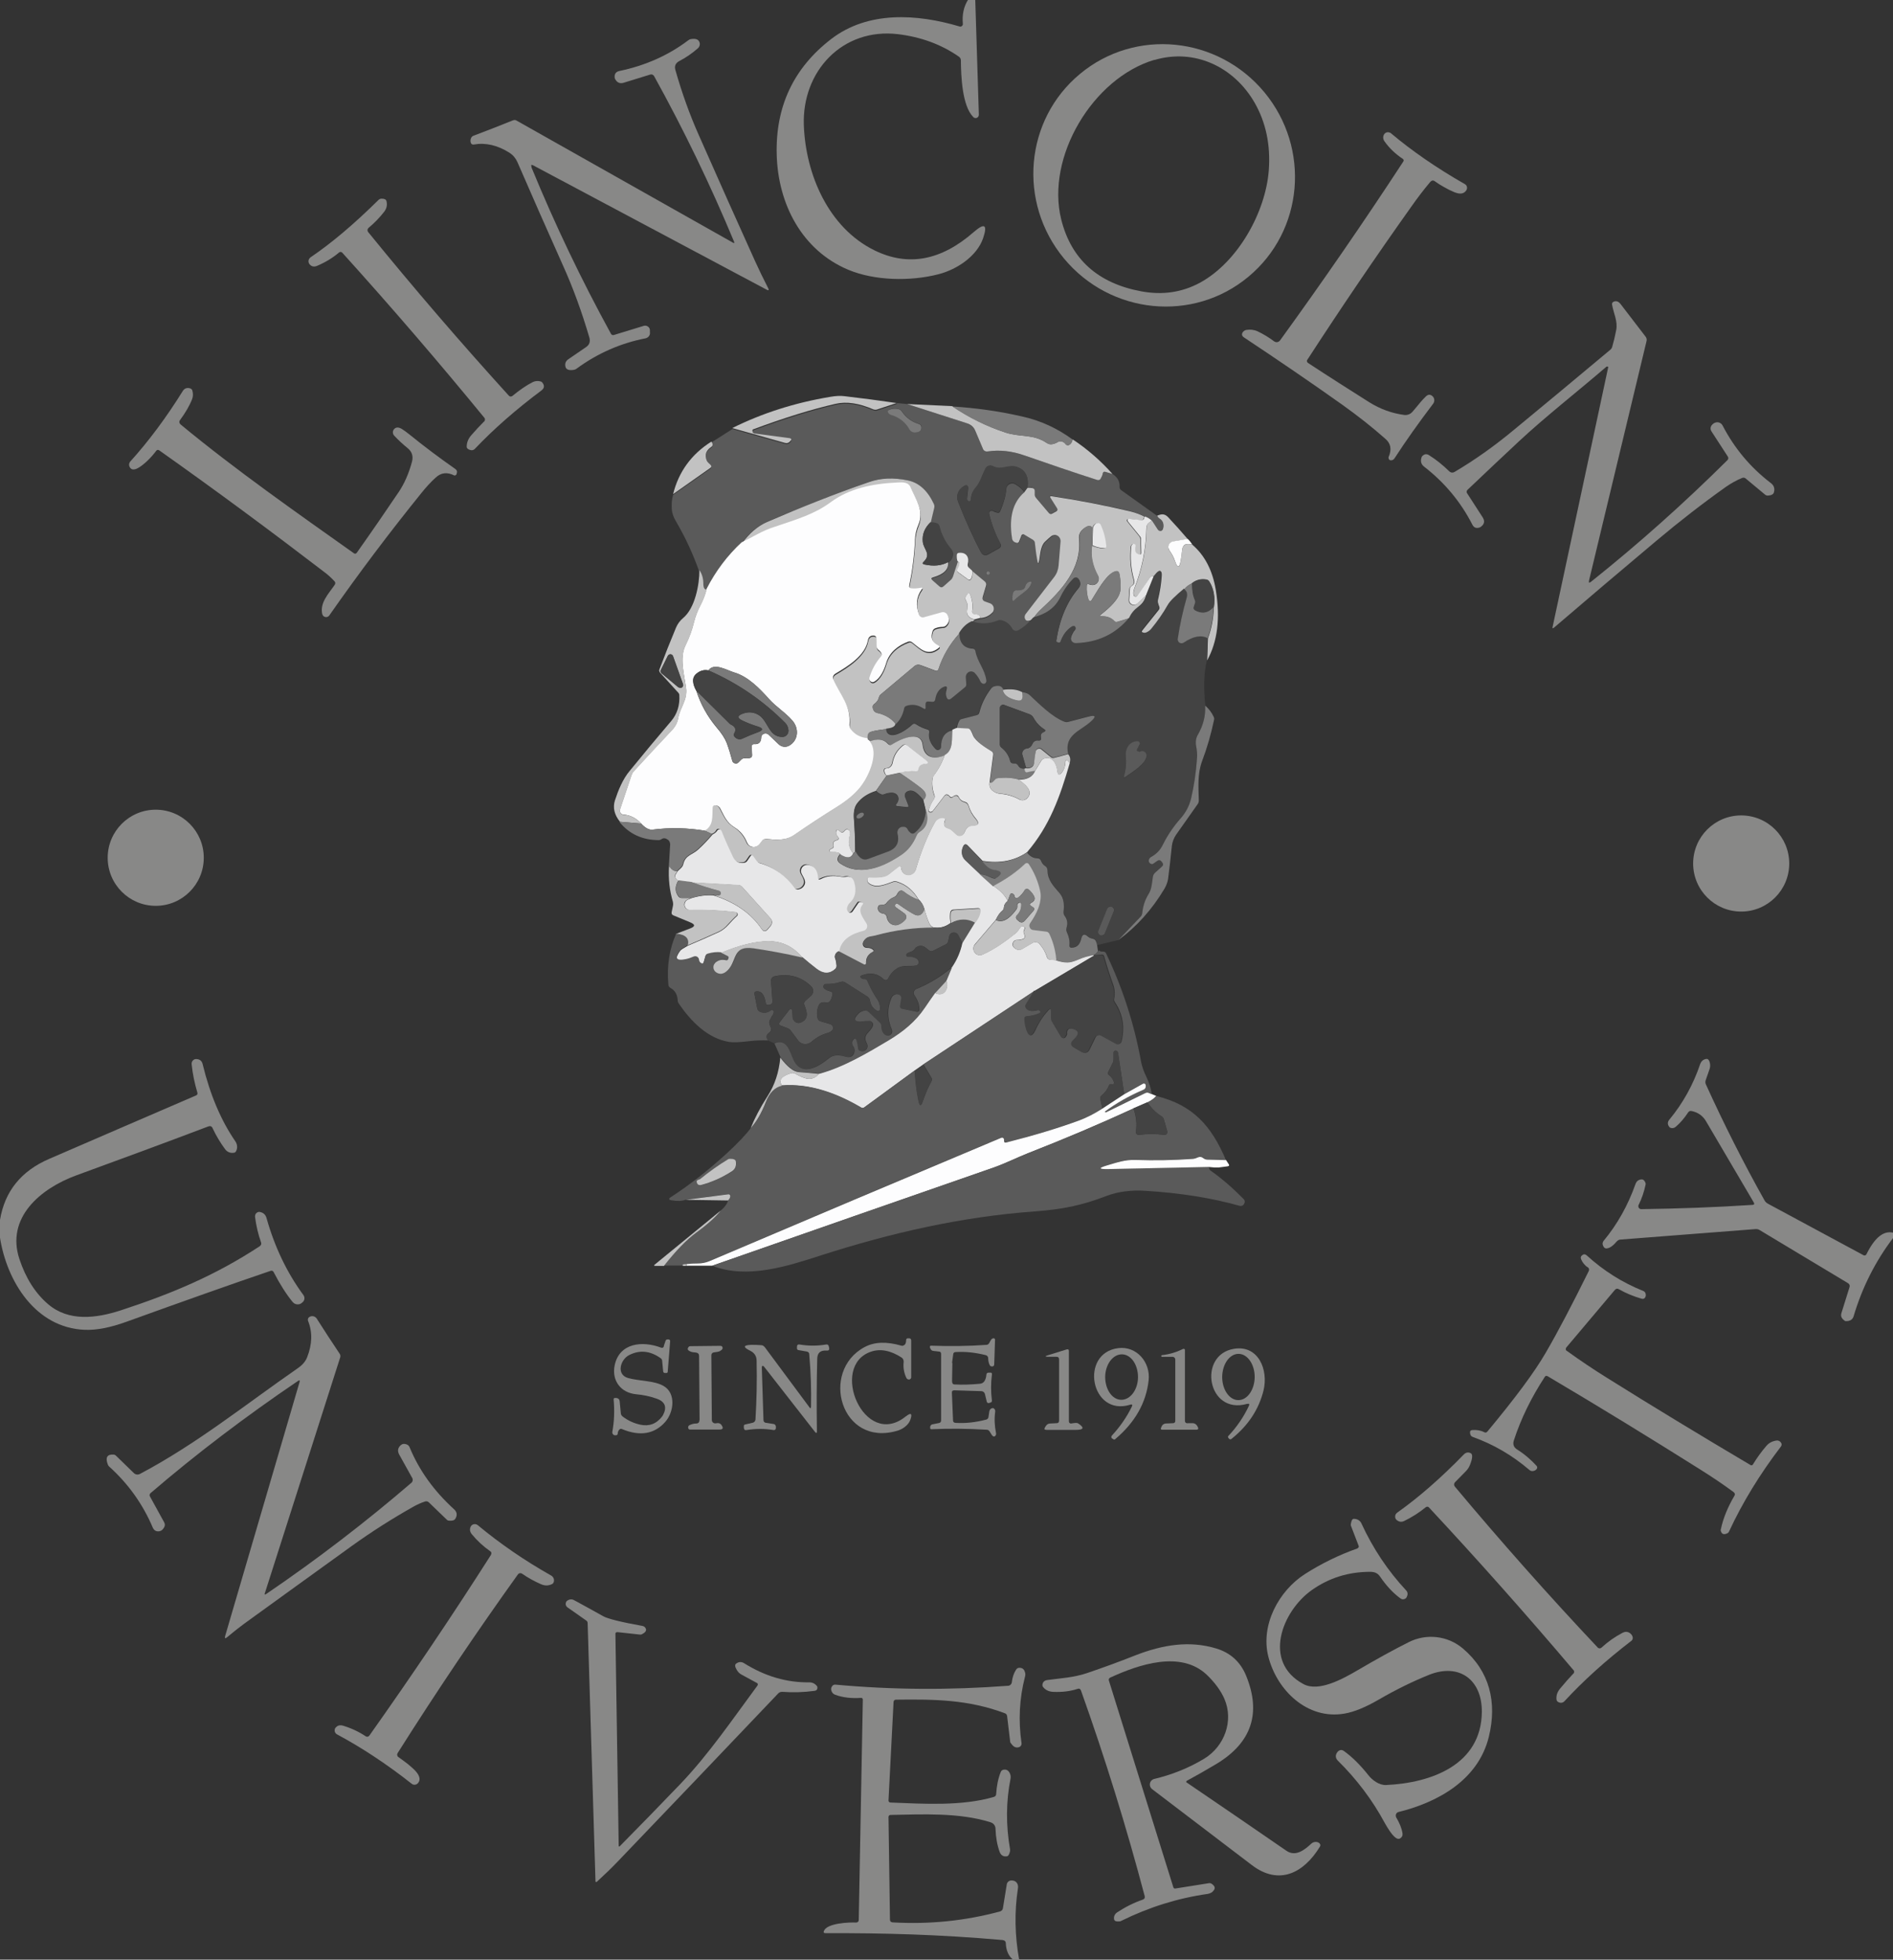 <?xml version="1.0" encoding="UTF-8"?>
<svg id="Capa_1" data-name="Capa 1" xmlns="http://www.w3.org/2000/svg" viewBox="0 0 115.84 119.85">
  <rect x="0" y="0" width="115.84" height="119.85" fill="#333333" stroke="none"/>
  <defs>
    <style>
      .cls-1 {
        fill: #fdfdfe;
      }

      .cls-2 {
        fill: #e7e7e8;
      }

      .cls-3 {
        fill: #7a7a7a;
      }

      .cls-4 {
        fill: #5a5a5a;
      }

      .cls-5 {
        fill: #888887;
      }

      .cls-6 {
        fill: #c2c2c2;
      }

      .cls-7 {
        fill: #434343;
      }
    </style>
  </defs>
  <g>
    <path class="cls-6" d="M54.87,24.65l-1.19.39c-.08.03-.16.02-.23,0-.88-.38-1.65-.5-2.33-.34-1.48.34-3.15.86-5.01,1.55-.03,0-.05.03-.06.05-.01.03-.01.06,0,.08.02.04.06.06.1.07l2.18.29c.06,0,.11.06.1.13,0,.02-.01.04-.03.06l-.06.07c-.08.09-.18.12-.3.09l-3.23-.91c1.83-.91,3.83-1.55,6-1.91.34-.06.63-.07.87-.04,1.04.12,2.1.26,3.19.42Z"/>
    <path class="cls-4" d="M54.87,24.65l.64.06,3.67,1.18c.22.07.4.24.5.45l.47,1.11c.05.11.16.18.28.16.73-.11,1.49-.02,2.28.25,1.46.51,2.93,1,4.42,1.49.09.03.16,0,.22-.07.06-.09.11-.2.13-.32.02-.1.07-.13.17-.1l.43.13c.31.2.45.46.43.79,0,.08.03.14.09.19l2.2,1.57c.03.08.09.15.18.2.07.04.12.11.16.18.07.14.07.29.01.44-.03.09-.14.14-.23.11-.04-.01-.07-.04-.09-.07l-.35-.54c-.11-.11-.25-.2-.42-.26-.27-.14-.57-.26-.89-.34-1.55-.37-3.16-.68-4.82-.93-.11-.02-.13.02-.07.11l.39.62c.06.08.04.15-.05.2l-.24.13c-.08.05-.15.03-.21-.04l-.78-.92c-.06-.07-.09-.15-.08-.24v-.18c.01-.09-.03-.15-.12-.18-.09-.03-.2-.03-.31-.02.08-.65-.13-1.06-.64-1.23-.54-.18-.95.23-1.47-.05-.16-.09-.36-.03-.45.13-.22.4-.33.86-.63,1.21-.17.19-.26.41-.27.66,0,.03,0,.06-.02.09-.03.05-.06.07-.1.06-.09-.04-.14-.1-.12-.2l.06-.54c.03-.25-.06-.31-.28-.17-.31.2-.47.55-.33.92.45,1.14.91,2.17,1.39,3.07.11.21.27.25.47.14l.63-.35c.14-.08.17-.18.09-.32-.29-.53-.52-1.13-.68-1.8-.02-.09.03-.17.12-.19.04,0,.08,0,.12.02.08.05.17.08.27.1.07.02.13-.01.16-.08.23-.52.35-.98.38-1.37.01-.2.19-.36.39-.34.06,0,.11.02.16.05.26.15.45.32.56.52-.69.6-.94,1.54-.74,2.8.02.15.11.25.26.28.08.02.14,0,.17-.08l.14-.35c.03-.07.1-.1.17-.07,0,0,.01,0,.02,0l.52.31c.08.05.12.12.13.21.03.37.08.71.14,1.02.05.26.09.26.13,0,.06-.36.08-.84.35-1.11.12-.12.25-.23.37-.33.16-.12.38-.1.51.06.06.07.08.16.08.25l-.12,1.47c-.02.26-.12.51-.27.71l-1.75,2.27c-.05.07-.07.16-.05.24.05.18.2.22.43.1-.27.31-.56.54-.86.71-.13.07-.28.02-.35-.1-.17-.29-.39-.46-.67-.52-.08-.02-.16-.01-.24.02-.52.22-1.05.23-1.57.04.07-.03.12-.07.15-.13l.35-.09c.29-.02.54-.13.73-.33.14-.14.13-.36,0-.5-.03-.03-.08-.06-.12-.08l-.31-.11c-.14-.05-.19-.15-.14-.29l.2-.68c.03-.11,0-.2-.08-.26l-.76-.63-.22-.2c-.06-.06-.08-.13-.06-.21.1-.4-.07-.73-.52-.69-.09,0-.14.05-.15.14-.02.14,0,.26.05.39l-.3.92c-.03.08-.07.14-.13.19l-.44.39c-.09.08-.17.08-.26,0l-.42-.37c-.1-.08-.08-.14.04-.18.67-.18.98-.49.91-.93.18-.13.28-.28.3-.45.02-.14-.02-.26-.11-.36-.35-.4-.59-.87-.72-1.4-.02-.08-.08-.14-.15-.17-.14-.05-.27-.07-.4-.06l.22-.92c.02-.09.01-.17-.03-.25-.38-.81-.91-1.29-1.59-1.43-.86-.18-1.66-.15-2.39.11-2.05.72-4.13,1.53-6.23,2.44-.57.25-1.08.68-1.53,1.31-.87.81-1.59,1.75-2.14,2.84-.15.03-.23-.09-.23-.35,0-.32-.08-.6-.24-.83-.37-1.04-.83-2.03-1.39-2.99-.17-.28-.26-.54-.27-.79-.02-.31,0-.6.08-.85l2.26-1.59c.09-.06.1-.14.02-.21l-.12-.11s-.08-.1-.11-.16c-.13-.32-.04-.6.29-.82.06-.04.09-.12.07-.19-.01-.05-.04-.09-.07-.13l1.29-.82,3.23.91c.12.03.22,0,.3-.09l.06-.07s.04-.12-.01-.16c-.02-.01-.04-.02-.06-.03l-2.18-.29s-.08-.03-.1-.07c-.01-.02-.01-.05,0-.08.01-.03.03-.04.06-.05,1.86-.69,3.53-1.21,5.01-1.55.68-.16,1.45-.04,2.33.34.07.03.16.04.23,0l1.19-.39ZM54.38,25.08s-.06.06-.04.11c.03.09.1.15.2.18.5.15.87.45,1.12.88.07.13.22.21.37.19.26-.03.38-.14.36-.33,0-.1-.06-.16-.16-.19-.44-.14-.78-.39-1.03-.76-.05-.08-.12-.12-.21-.15-.21-.05-.41-.03-.6.06ZM60.56,35.05c0-.06-.05-.11-.11-.11h0c-.06,0-.11.05-.11.11s.05.11.11.11c.06,0,.11-.05.11-.11h0ZM62.58,36.05c-.12.05-.25.06-.39.05-.09,0-.17.04-.19.13-.04.12-.06.26-.05.41,0,.14.06.16.15.05.29-.34.9-.58,1.01-1.02.02-.1-.01-.13-.11-.1-.14.05-.23.15-.27.31-.02.08-.07.14-.15.17Z"/>
    <path class="cls-6" d="M58.28,24.85c1.01.68,2.1,1.22,3.25,1.6.91.3,1.68.07,2.53.64.1.07.22.09.34.07.11-.02.22-.06.33-.13.06-.04.14-.05.21-.04.11.02.21.07.27.17.05.07.14.09.21.05.11-.05.18-.16.22-.34.89.59,1.71,1.3,2.44,2.12l-.43-.13c-.09-.03-.15,0-.17.1-.02.12-.07.22-.13.32-.05.08-.13.1-.22.07-1.49-.48-2.96-.98-4.42-1.49-.79-.28-1.55-.36-2.28-.25-.12.02-.24-.05-.28-.16l-.47-1.11c-.09-.22-.27-.38-.5-.45l-3.67-1.18,2.77.13Z"/>
    <path class="cls-3" d="M65.64,26.88c-.04.18-.12.29-.22.34-.08.03-.16.01-.21-.05-.07-.1-.16-.15-.27-.17-.07-.01-.15,0-.21.04-.1.06-.21.1-.33.13-.12.03-.23,0-.34-.07-.85-.58-1.62-.34-2.53-.64-1.16-.38-2.24-.91-3.25-1.6,1.44.09,2.86.29,4.26.61,1.14.25,2.17.73,3.11,1.42Z"/>
    <path class="cls-3" d="M54.38,25.08c.2-.09.4-.11.6-.06.09.02.16.07.21.15.25.37.59.62,1.03.76.1.03.15.09.16.19.02.2-.1.31-.36.33-.15.02-.3-.06-.37-.19-.25-.44-.62-.73-1.12-.88-.1-.03-.17-.09-.2-.18-.02-.05,0-.09.04-.11Z"/>
    <path class="cls-6" d="M43.53,27.01s.06.08.07.13c.02.07,0,.15-.07.19-.33.22-.42.5-.29.82.02.06.06.11.11.16l.12.11c.08.08.08.15-.02.21l-2.26,1.59c.34-1.37,1.12-2.44,2.34-3.21Z"/>
    <path class="cls-7" d="M62.89,29.8l-.21.29c-.11-.2-.3-.37-.56-.52-.18-.1-.4-.04-.5.14-.03.05-.04.1-.05.16-.02.39-.15.85-.38,1.37-.03.07-.08.1-.16.08-.09-.02-.18-.06-.27-.1-.08-.04-.17-.02-.22.06-.02.04-.03.08-.02.12.17.67.39,1.27.68,1.8.07.14.04.24-.09.32l-.63.35c-.2.11-.36.07-.47-.14-.48-.91-.94-1.93-1.39-3.07-.14-.37.01-.71.33-.92.21-.14.31-.08.28.17l-.06.54c-.01.1.03.17.12.2.04.02.08,0,.1-.06.01-.03.02-.06.02-.09.02-.25.11-.47.27-.66.31-.35.41-.8.63-1.21.09-.16.29-.21.45-.13.53.28.93-.13,1.47.05.51.17.72.58.64,1.23Z"/>
    <path class="cls-6" d="M56.94,31.94c-.36.35-.52.75-.47,1.2.05.47.55.74.05,1.22-.08.08-.07.13.04.16.56.12,1.04.08,1.45-.14.06.43-.24.74-.91.93-.12.03-.14.09-.04.18l.42.37c.09.08.17.08.26,0l.44-.39c.06-.05.1-.12.13-.19l.3-.92c.14.06.14.2,0,.43-.06.1-.04.18.05.24l.58.42c.08.06.14.04.19-.04.07-.11.09-.27.07-.48l.76.63c.08.07.11.16.08.26l-.2.68c-.04.14,0,.24.14.29l.31.11c.18.07.27.27.21.45-.02.05-.04.09-.08.12-.19.2-.43.31-.73.33,0-.14-.12-.22-.34-.23-.09,0-.17-.09-.16-.18,0,0,0-.01,0-.02.06-.32.02-.66-.13-1.02-.04-.1-.09-.11-.16-.01l-.09.13c-.05.08-.06.19,0,.27.11.19.11.32.07.56-.05.31.1.51.46.59-.03.06-.08.1-.15.13-.31.13-.57.37-.78.72-.59.66-1.02,1.39-1.28,2.19-.03.09-.09.12-.18.09l-.91-.34c-.13-.05-.28-.03-.38.06l-2.05,1.72c-.07.05-.11.13-.13.21-.04.16-.14.28-.27.38-.08.05-.12.14-.1.23.03.18.12.28.28.32.5.11.87.34,1.13.68-.02.18-.21.28-.57.31-.51.06-.84.12-.98.18-.14.06-.19.21-.15.45-.46-.06-.81-.25-1.05-.57-.06-.08-.08-.16-.07-.25.1-1.2-.56-1.78-.97-2.76-.07-.17-.03-.29.13-.38.78-.46,1.8-1.11,1.97-2.03.04-.22.17-.32.38-.29.07,0,.13.07.13.14l.03.54c0,.09.04.16.12.21.07.05.12.11.16.18.04.07.03.14-.02.21-.33.38-.56.82-.71,1.3-.03.11.03.22.14.26.05.02.11,0,.16-.02.38-.22.61-.73.73-1.14.19-.65.72-1.08,1.36-1.31.08-.03.15-.02.22.04.52.4.93.89,1.62.36.08-.06.08-.12-.02-.17-.36-.18-.47-.47-.34-.87.03-.09.09-.15.18-.18.14-.05.28-.07.42-.08.09,0,.17-.03.23-.09.2-.19.21-.42.06-.67-.07-.12-.21-.17-.34-.13l-1.08.3c-.12.03-.24-.03-.29-.14-.23-.58-.18-1.1.15-1.56.07-.1.05-.13-.07-.1-.2.04-.39.05-.57.03-.1-.01-.13-.06-.12-.16.19-.93.31-1.86.35-2.79.02-.33.09-.64.21-.94.35-.84-.14-1.53-.46-2.26-.16-.37-.52-.34-.85-.32-1.51.08-2.9.36-4.05,1.2-1,.74-2.01,1.03-3.44,1.51-.35.12-.7.27-1.05.45-.31.17-.64.33-.97.5.45-.62.96-1.06,1.53-1.31,2.1-.91,4.17-1.73,6.23-2.44.73-.26,1.52-.29,2.39-.11.68.14,1.21.62,1.59,1.43.04.08.05.16.03.25l-.22.92Z"/>
    <path class="cls-1" d="M53.11,45.22c.06.03.11.07.15.12.58.7-.04,2.05-.47,2.65-.33.47-.85.93-1.55,1.36-.9.56-1.77,1.13-2.61,1.71-.54.38-1.14.3-1.74.25-.08,0-.15.02-.21.09l-.18.23c-.16.2-.45.23-.65.08-.06-.05-.11-.12-.14-.19-.16-.4-.42-.71-.78-.93-.48-.3-.61-.68-.86-1.15-.06-.11-.15-.17-.27-.18-.08,0-.14.05-.15.13-.03.52.08,1.09-.48,1.42-1.08-.18-2.16-.21-3.23-.07-.22.03-.46-.1-.71-.38-.32-.34-.68-.51-1.07-.54-.13,0-.24-.12-.23-.26,0-.02,0-.04.01-.07l.7-2.09c.03-.08.07-.16.13-.23.77-.85,1.56-1.69,2.36-2.54.2-.21.32-.45.37-.73.13-.67.57-1.09.48-1.82-.11-.83-.42-1.85-.03-2.63.23-.46.4-.93.52-1.43.08-.32.21-.66.39-1.01.17-.33.3-.66.38-1,.56-1.09,1.27-2.03,2.14-2.84.33-.17.66-.33.97-.5.35-.19.7-.34,1.05-.45,1.42-.48,2.43-.77,3.44-1.51,1.14-.84,2.54-1.13,4.05-1.2.33-.02.69-.05.85.32.32.74.82,1.43.46,2.26-.13.3-.2.62-.21.94-.04.93-.16,1.86-.35,2.79-.02.09.02.15.12.16.18.02.37.01.57-.03.11-.03.14,0,.07.1-.33.46-.38.98-.15,1.56.04.11.17.18.29.14l1.08-.3c.13-.04.27.02.34.13.16.25.14.48-.06.67-.06.06-.14.09-.23.09-.14,0-.29.03-.42.08-.09.03-.15.09-.18.18-.14.4-.03.69.34.87.1.05.1.1.02.17-.69.53-1.1.04-1.62-.36-.07-.05-.14-.06-.22-.04-.63.23-1.17.66-1.36,1.31-.12.41-.34.92-.73,1.14-.1.06-.22.02-.28-.08-.03-.05-.03-.11-.02-.16.15-.49.38-.92.71-1.3.05-.06.06-.13.02-.21-.04-.07-.09-.13-.16-.18-.07-.05-.11-.12-.12-.21l-.03-.54c0-.07-.06-.13-.13-.14-.21-.02-.34.08-.38.29-.16.93-1.19,1.57-1.97,2.03-.16.09-.2.22-.13.38.42.98,1.07,1.55.97,2.76,0,.09.02.18.07.25.24.33.58.52,1.05.57ZM43.35,41c-.25-.05-.49.01-.7.18-.17.13-.24.29-.23.48.01.18.07.36.18.56.27.85.69,1.6,1.25,2.27.32.37.52.69.62.95.13.35.24.72.34,1.09.03.12.16.19.28.16.04-.01.07-.03.1-.06l.18-.18c.06-.06.13-.08.21-.07.11.01.21,0,.31-.02.09-.02.14-.08.13-.18l-.03-.52c0-.08.05-.14.13-.15,0,0,.01,0,.02,0,.28.03.43-.11.44-.4,0-.15.13-.26.28-.25.06,0,.13.03.17.07l.62.59c.18.17.44.2.65.08.57-.33.6-1.06.19-1.53-.43-.5-.98-.82-1.43-1.32-.56-.63-1.28-1.37-2.12-1.62-.45-.13-1.23-.63-1.59-.13Z"/>
    <path class="cls-6" d="M70.07,31.59s-.08.07-.09.12c-.02.08-.07.12-.15.11l-.77-.08c-.05,0-.1.03-.1.08,0,.03,0,.05.02.07l.74.91c.04.05.06.11.07.18l.02.84c0,.09-.04.12-.13.09l-.06-.02c-.1-.04-.17-.13-.18-.23,0-.08,0-.17.02-.25.02-.06,0-.11-.07-.13-.03,0-.06,0-.09,0-.06.03-.09.08-.1.14-.08.72-.02,1.41.17,2.05.05.16,0,.29-.15.38-.07.04-.1.1-.11.18l-.04.66c-.01.17.12.31.28.32.08,0,.16-.02.22-.08l.58-.55c-.1.35-.2.54-.5.78-.25.2-.44.42-.55.66l-.73.22c-.08.02-.14,0-.19-.05-.18-.2-.43-.3-.75-.29-.14,0-.16-.04-.04-.13.43-.34,1.14-.93,1.17-1.52.02-.31,0-.61-.06-.92-.03-.16-.12-.22-.28-.17-.55.18-1.11,1.27-1.43,1.76-.03.04-.09.06-.14.02-.02-.01-.03-.03-.04-.05-.09-.26-.13-.55-.11-.86,0-.1.06-.14.15-.09.07.03.14.04.21.04.21,0,.38-.17.37-.38,0-.06-.02-.13-.05-.18-.34-.62-.46-1.23-.36-1.85.22.1.46.16.71.18.1,0,.14-.04.13-.14-.04-.43-.15-.86-.34-1.29-.03-.07-.09-.11-.17-.11-.14,0-.24.09-.31.29-.09-.14-.22-.16-.39-.06-.28.17-.46.38-.42.73.17,1.8-1.05,3.12-2.33,4.3-.17.16-.32.33-.45.53-.04.01-.08.05-.11.1-.23.12-.38.09-.43-.1-.02-.08,0-.17.05-.24l1.75-2.27c.16-.21.25-.45.27-.71l.12-1.47c.01-.2-.13-.37-.33-.39-.09,0-.18.02-.25.08-.12.1-.25.21-.37.33-.27.26-.29.75-.35,1.11-.04.26-.09.26-.13,0-.06-.32-.1-.66-.14-1.02,0-.09-.05-.16-.13-.21l-.52-.31c-.06-.04-.14-.02-.18.05,0,0,0,.01,0,.02l-.14.35c-.03.08-.08.1-.17.08-.15-.04-.24-.13-.26-.28-.2-1.26.05-2.2.74-2.8l.21-.29c.11,0,.21,0,.31.02.09.03.13.08.13.18v.18c-.01.09.02.17.08.24l.78.92c.06.07.13.09.21.04l.24-.13c.09-.05.1-.12.05-.2l-.39-.62c-.06-.09-.03-.13.07-.11,1.66.25,3.26.56,4.82.93.32.08.62.19.89.34Z"/>
    <path class="cls-6" d="M72.69,32.97l-.9.15c-.19.03-.32.22-.29.41,0,.05.03.1.06.14.15.21.26.43.35.67.15.43.27.42.34-.03.04-.22.07-.45.09-.68.02-.17.08-.27.19-.32.11-.05.25-.05.43,0,.76.65,1.24,1.57,1.44,2.77.28,1.72.11,3.15-.53,4.31l.05-1.35c.22-.59.34-1.23.36-1.9.08-.59,0-1.11-.27-1.55-.04-.07-.1-.11-.18-.13-.32-.06-.61.01-.88.21-.25.13-.4.25-.46.36-.54.45-.88.78-1,1-.3.53-.64,1.02-1.01,1.46-.08.09-.18.17-.29.22-.08.04-.17.04-.25,0-.08-.03-.09-.08-.04-.15l1.01-1.26c.04-.05.06-.13.03-.19l-.06-.17c-.03-.1-.04-.2-.01-.3.11-.46.19-.93.22-1.42.02-.31-.08-.36-.3-.14-.01.01-.07.08-.16.19-.1-.08-.21-.03-.32.15-.2.31-.44.65-.71,1.01-.04.05-.12.07-.17.03-.02-.02-.04-.04-.05-.07-.03-.11-.01-.25.05-.42.47-1.17.71-2.39.73-3.65,0-.27.12-.35.34-.47l.35.54c.05.08.16.11.24.06.03-.02.06-.05.07-.09.06-.15.05-.3-.01-.44-.04-.07-.09-.14-.16-.18-.09-.06-.15-.12-.18-.2.28-.12.47-.13.69.11.4.43.8.87,1.19,1.33Z"/>
    <path class="cls-2" d="M70.07,31.59c.17.06.31.15.42.26-.21.13-.33.2-.34.47-.02,1.26-.27,2.48-.73,3.65-.06.16-.08.3-.05.42.01.07.08.11.15.09.03,0,.05-.02.07-.05.27-.37.5-.7.71-1.01.11-.18.22-.23.32-.15l-.44,1.09-.58.55c-.12.11-.31.11-.42-.01-.06-.06-.09-.14-.08-.22l.04-.66c0-.08.04-.14.11-.18.15-.09.2-.21.15-.38-.19-.65-.25-1.33-.17-2.05,0-.06.04-.11.1-.14.03-.01.06-.02.09,0,.06.02.08.06.07.13-.02.08-.03.16-.02.25,0,.11.08.2.18.23l.06.02c.08.03.13,0,.13-.09l-.02-.84c0-.07-.02-.13-.07-.18l-.74-.91s-.03-.1.01-.13c.02-.02.05-.02.07-.02l.77.08c.08,0,.13-.03.15-.11.01-.06.04-.1.09-.12Z"/>
    <path class="cls-7" d="M58.01,34.38c-.4.22-.88.27-1.45.14-.11-.03-.13-.08-.04-.16.49-.48,0-.75-.05-1.22-.05-.45.11-.85.47-1.2.13,0,.26.01.4.06.07.03.13.09.15.17.13.53.37.99.72,1.4.09.11.13.23.11.36-.02.17-.12.32-.3.45Z"/>
    <path class="cls-2" d="M66.85,33.35l.03-1.07c.07-.2.18-.29.31-.29.08,0,.13.04.17.11.19.42.3.85.34,1.29,0,.1-.04.15-.13.14-.26-.02-.49-.07-.71-.18Z"/>
    <path class="cls-3" d="M66.87,32.28l-.03,1.07c-.1.61.02,1.23.36,1.85.1.18.04.41-.15.52-.06.03-.12.05-.18.05-.07,0-.14-.01-.21-.04-.1-.04-.15,0-.15.09-.02.31.02.6.11.86.02.05.07.08.13.06.02,0,.04-.02.05-.04.32-.49.89-1.58,1.43-1.76.16-.05.25,0,.28.17.06.31.08.62.06.92-.03.59-.74,1.18-1.17,1.52-.11.09-.1.13.04.13.32,0,.57.1.75.29.05.06.12.08.19.05l.73-.22c-.82,1.01-1.92,1.53-3.28,1.57-.16,0-.3-.12-.3-.29,0-.03,0-.06.01-.09.05-.17.13-.33.25-.47.04-.05.04-.11,0-.16-.02-.03-.05-.04-.08-.04-.05,0-.1.02-.15.05-.31.21-.53.52-.67.92-.01.04-.05.06-.09.05l-.07-.02c-.07-.02-.1-.06-.09-.13.2-1.31.65-2.38,1.35-3.2.14-.16.15-.33.04-.51-.02-.03-.05-.06-.08-.09-.08-.06-.2-.05-.27.03-.32.32-.58.71-.8,1.15-.32.66-.92,1.03-1.61,1.21.13-.2.28-.37.45-.53,1.28-1.18,2.5-2.5,2.33-4.3-.03-.35.14-.56.42-.73.17-.1.3-.08.39.06Z"/>
    <path class="cls-1" d="M72.69,32.97c.09.08.18.19.27.33-.18-.04-.32-.04-.43,0-.11.05-.17.16-.19.32-.02.23-.05.46-.09.68-.08.45-.19.46-.34.03-.08-.24-.2-.46-.35-.67-.11-.16-.08-.38.08-.49.04-.03.09-.05.14-.06l.9-.15Z"/>
    <path class="cls-2" d="M59.49,34.91c.02.21,0,.37-.07.48-.05.08-.11.09-.19.04l-.58-.42c-.09-.06-.11-.14-.05-.24.13-.23.13-.38,0-.43-.05-.12-.06-.25-.05-.39,0-.09.06-.14.15-.14.45-.04.63.3.52.69-.02.08,0,.15.06.21l.22.2Z"/>
    <path class="cls-6" d="M43.25,36.03c-.08.34-.21.67-.38,1-.19.35-.32.69-.39,1.01-.12.5-.29.97-.52,1.43-.39.79-.08,1.8.03,2.63.09.72-.35,1.15-.48,1.82-.05.28-.18.52-.37.73-.8.85-1.59,1.69-2.36,2.54-.06.07-.11.14-.13.23l-.7,2.09c-.04.13.02.27.15.31.02,0,.04.01.07.01.39.02.75.2,1.07.54l-1.3-.11c-.35-.43-.45-.87-.31-1.31.2-.61.48-1.3.9-1.8.83-1.02,1.68-2.04,2.55-3.06.36-.43.53-.96.49-1.59,0-.04-.02-.08-.05-.12l-1.12-1.23c-.06-.07-.08-.15-.04-.23.32-.85.66-1.7,1.01-2.54.1-.23.24-.42.43-.58.73-.6,1-2.04,1-2.93.16.23.24.51.24.83,0,.26.08.38.23.35ZM41.52,42.03c.07.06.18.05.24-.02.04-.05.05-.11.03-.17l-.61-1.71c-.03-.09-.13-.14-.22-.1-.04.01-.08.05-.1.09l-.42.85c-.03.07-.02.16.04.21l1.03.86Z"/>
    <path class="cls-3" d="M60.46,34.94c.06,0,.11.05.11.11s-.05.11-.11.11-.11-.05-.11-.11.05-.11.11-.11Z"/>
    <path class="cls-7" d="M72.48,36.02c.17.11.22.28.15.5-.24.81-.42,1.65-.55,2.53-.02.13.07.25.2.27.06,0,.12,0,.17-.04.58-.39,1.06-.48,1.46-.27l-.05,1.35c-.19.76-.22,1.69-.1,2.8.03.61-.12,1.2-.45,1.77-.12.2-.15.44-.1.7.05.26.07.5.05.74-.06.87-.18,1.67-.35,2.4-.11.49-.33.91-.66,1.28-.45.51-.82,1.05-1.09,1.62-.15.32-.39.56-.71.73-.08.04-.13.12-.14.21,0,.08.02.14.09.19.07.04.13.04.2,0l.23-.16c.1-.07.19-.06.26.04l.06.08c.05.06.04.15-.02.21l-.43.39c-.08.07-.12.15-.14.25-.06.37-.06.74-.27,1.07-.21.34-.34.73-.38,1.15,0,.08-.04.16-.1.22l-1.37,1.44-1.3.31c0-.09-.03-.18-.08-.26-.04-.08-.11-.13-.2-.15-.11-.02-.21-.06-.3-.14-.2-.18-.34-.13-.39.13-.08.37-.28.55-.6.56-.1,0-.14-.05-.13-.14.02-.28-.03-.54-.15-.8-.05-.1-.05-.2-.02-.3.08-.26.04-.5-.13-.72-.05-.07-.07-.14-.06-.23.05-.41.04-.84-.25-1.16-.36-.41-.73-.8-.73-1.38,0-.11-.05-.2-.15-.27-.11-.07-.2-.17-.24-.3-.04-.11-.12-.17-.24-.17-.24,0-.45-.12-.63-.36,1.38-1.61,2.01-3.37,2.61-5.44.08-.23.04-.42-.1-.58-.24-1.17.73-1.37,1.4-1.98.34-.31.29-.41-.16-.29l-1.23.32c-.08.02-.15.02-.23-.01-.75-.27-1.55-1.09-2.13-1.63-.13-.12-.3-.17-.46-.18-.3-.16-.7-.21-1.19-.14-.07-.21-.26-.27-.55-.19-.08.02-.14.07-.19.13-.35.46-.59.95-.72,1.47-.02.08-.07.14-.16.16l-.93.24c-.06.01-.11.06-.14.11-.07.13-.12.28-.14.44l-.26.11c-.44.11-.66.45-.67,1,0,.11-.09.2-.2.19-.05,0-.1-.02-.14-.06-.33-.34-.46-.68-.39-1.03.02-.08-.02-.13-.1-.16-.25-.07-.49-.18-.7-.32-.08-.06-.16-.05-.24.02-.26.26-1.03.81-1.42.59-.12-.07-.18-.18-.17-.32.36-.03.55-.13.57-.31.27-.24.45-.57.52-.97.01-.08.06-.13.13-.15.35-.12.7-.07,1.04.15.11.07.16.04.15-.09v-.16c-.02-.12.03-.17.15-.17l.23.02c.11,0,.17-.04.19-.15.05-.31.19-.61.49-.75.2-.09.26-.03.2.17-.05.15-.04.3,0,.44.06.17.16.2.3.08l.83-.68c.06-.05.08-.11.08-.18l-.03-.44c-.01-.18.12-.33.3-.34.09,0,.19.03.25.1.14.15.26.32.34.51.03.07.08.11.15.14.05.02.1.01.15-.02.05-.03.08-.1.07-.16-.09-.71-.54-1.12-.67-1.8-.02-.1-.08-.15-.18-.16-.54-.04-.81-.35-.8-.93.21-.35.47-.59.78-.72.53.19,1.05.17,1.57-.04.08-.03.16-.04.24-.02.28.06.5.23.67.52.07.12.23.17.35.1.3-.16.59-.4.86-.71.03-.05.07-.08.11-.1.69-.17,1.29-.55,1.61-1.21.21-.44.48-.83.8-1.15.07-.08.19-.09.27-.03.03.03.06.06.08.09.11.18.1.35-.04.51-.7.82-1.15,1.89-1.35,3.2-.01.07.02.12.09.13l.07.02s.08-.01.09-.05c.14-.41.37-.72.67-.92.04-.03.09-.05.15-.05.04,0,.06.01.08.04.04.06.04.11,0,.16-.11.14-.2.3-.25.47-.05.16.04.32.2.37.03,0,.06.01.09.01,1.36-.04,2.45-.56,3.28-1.57.11-.25.29-.47.55-.66.31-.24.4-.43.5-.78l.44-1.09c.09-.11.15-.18.16-.19.22-.22.32-.17.3.14-.03.49-.11.96-.22,1.42-.02.1-.02.2.01.3l.06.17c.02.07,0,.14-.03.19l-1.01,1.26c-.05.07-.04.11.04.15.09.04.17.04.25,0,.11-.05.21-.12.29-.22.37-.45.71-.93,1.01-1.46.12-.22.46-.55,1-1ZM69.59,45.81l.14-.27c.03-.07,0-.15-.06-.18-.02-.01-.04-.02-.06-.01-.49.01-.76.44-.72.89.04.42,0,.83-.1,1.21-.03.12,0,.14.1.07.36-.26,1.29-.81,1.27-1.31,0-.15-.13-.26-.28-.25-.03,0-.06,0-.09.02-.03.01-.06.02-.1.02-.12,0-.15-.06-.1-.17ZM68.16,55.74c.04-.11,0-.23-.11-.27h-.02c-.11-.05-.23,0-.27.11l-.55,1.35c-.04.11,0,.23.11.27h.02c.11.05.23,0,.27-.11l.55-1.35Z"/>
    <path class="cls-7" d="M74.27,37.12c-.34.37-.72.43-1.14.19-.08-.05-.1-.11-.07-.2l.06-.18c.03-.09.03-.17,0-.26-.12-.27-.18-.61-.17-1.02.27-.2.56-.27.88-.21.08.01.14.06.18.13.27.44.36.96.27,1.55Z"/>
    <path class="cls-3" d="M62.73,35.88c.04-.16.13-.26.27-.31.1-.03.13,0,.11.1-.11.44-.71.68-1.01,1.02-.09.11-.15.09-.15-.05,0-.15,0-.28.05-.41.03-.08.11-.14.19-.13.14.01.27,0,.39-.05.08-.03.13-.09.15-.17Z"/>
    <path class="cls-3" d="M72.94,35.66c0,.41.05.75.17,1.02.04.08.04.17,0,.26l-.06.18c-.03.08,0,.15.07.2.42.24.81.18,1.14-.19-.02.67-.14,1.3-.36,1.9-.39-.21-.88-.12-1.46.27-.11.07-.26.05-.33-.06-.03-.05-.05-.11-.04-.17.13-.88.32-1.72.55-2.53.06-.22.01-.39-.15-.5.06-.11.21-.24.46-.36Z"/>
    <path class="cls-2" d="M59.99,37.79l-.35.09c-.36-.08-.51-.28-.46-.59.04-.25.04-.37-.07-.56-.05-.09-.05-.19,0-.27l.09-.13c.06-.09.11-.09.16.01.14.36.18.7.13,1.02-.02.09.04.18.14.2,0,0,.01,0,.02,0,.22.01.34.09.34.23Z"/>
    <path class="cls-3" d="M58.71,38.74c0,.58.27.89.8.93.1,0,.16.06.18.16.13.68.58,1.09.67,1.8,0,.06-.02.12-.07.16-.05.03-.09.04-.15.02-.07-.03-.12-.07-.15-.14-.08-.19-.2-.36-.34-.51-.12-.13-.33-.13-.45,0-.07.07-.1.16-.1.25l.03.44c0,.07-.02.13-.08.18l-.83.68c-.14.11-.24.09-.3-.08-.05-.14-.05-.28,0-.44.06-.21,0-.26-.2-.17-.3.14-.44.44-.49.75-.02.11-.08.16-.19.15l-.23-.02c-.12,0-.17.05-.17.17v.16c.02.13-.03.16-.14.09-.34-.22-.69-.27-1.04-.15-.07.03-.12.08-.13.15-.08.4-.25.72-.52.97-.26-.34-.64-.57-1.13-.68-.15-.03-.24-.14-.28-.32-.02-.09.02-.18.1-.23.14-.09.23-.22.27-.38.02-.08.07-.15.13-.21l2.05-1.72c.11-.09.25-.11.38-.06l.91.34c.09.03.15,0,.18-.09.26-.81.69-1.54,1.28-2.19Z"/>
    <path class="cls-7" d="M41.52,42.03l-1.03-.86c-.06-.05-.08-.14-.04-.21l.42-.85c.04-.09.15-.12.23-.08.04.02.07.05.09.1l.61,1.71c.03.09-.01.19-.1.22-.06.02-.12,0-.17-.03Z"/>
    <path class="cls-3" d="M42.59,42.22l2.07,2.05s.04.03.06.04c.28.13.35.31.21.54-.04.07-.03.15.02.21.15.16.32.2.51.1.3-.14.6-.26.9-.37.36-.13.36-.25,0-.36-.3-.09-.61-.21-.91-.35-.36-.17-.35-.31.02-.44.34-.12.65-.09.94.08.61.36.61,1.36,1.47,1.35.21,0,.37-.17.37-.38,0,0,0-.02,0-.03-.02-.18-.08-.34-.2-.45-1.35-1.36-2.91-2.43-4.7-3.21.35-.5,1.14,0,1.59.13.84.24,1.56.99,2.12,1.62.45.5.99.82,1.43,1.32.41.47.38,1.2-.19,1.53-.21.12-.47.09-.65-.08l-.62-.59c-.1-.1-.27-.1-.37,0-.05.05-.07.11-.07.17-.01.29-.16.43-.44.4-.08,0-.14.05-.15.13,0,0,0,.01,0,.02l.03.52c0,.09-.04.15-.13.18-.1.03-.21.04-.31.02-.08,0-.15.02-.21.07l-.18.18c-.09.09-.23.09-.32,0-.03-.03-.05-.06-.06-.1-.1-.37-.21-.74-.34-1.09-.09-.26-.3-.57-.62-.95-.56-.67-.98-1.42-1.25-2.27Z"/>
    <path class="cls-7" d="M43.35,41c1.78.78,3.35,1.85,4.7,3.21.12.12.18.27.2.45.02.21-.14.39-.34.41,0,0-.02,0-.03,0-.86,0-.85-.99-1.47-1.35-.29-.17-.61-.2-.94-.08-.37.13-.38.28-.02.44.31.14.61.26.91.35.37.11.37.23,0,.36-.3.11-.6.23-.9.37-.19.09-.36.06-.51-.1-.05-.06-.06-.14-.02-.21.14-.23.07-.41-.21-.54-.02,0-.04-.02-.06-.04l-2.07-2.05c-.11-.2-.17-.38-.18-.56-.01-.19.06-.35.23-.48.22-.17.45-.23.7-.18Z"/>
    <path class="cls-3" d="M61.36,42.19c.06.31.35.53.86.64.31.07.42-.1.33-.5.16.02.33.06.46.18.58.54,1.38,1.35,2.13,1.63.08.03.15.03.23.01l1.23-.32c.45-.12.5-.02.16.29-.67.61-1.64.81-1.4,1.98l-.82.22c-.08.02-.15,0-.21-.04l-.59-.48c-.09-.08-.23-.06-.31.03-.02.03-.04.06-.04.09-.05.23-.08.47-.1.7-.02.26-.27.38-.51.32l-.22-.78c-.05-.16.05-.34.22-.38.02,0,.04,0,.06-.01.15-.01.26-.11.34-.28.04-.1.11-.16.21-.2.05-.02.09-.02.14-.01.14.02.2-.04.17-.18-.04-.17.02-.28.18-.34.11-.05.12-.1.01-.17-.27-.17-.48-.4-.65-.7-.05-.1-.14-.17-.24-.21l-1.55-.57c-.1-.04-.21.02-.25.12,0,.02-.01.04-.01.07v2.22c0,.08.03.14.09.19.28.22.46.5.54.82.02.09.08.14.18.15h.1c.09,0,.16.05.21.13.09.15.22.21.4.18.01.17.07.24.17.21.16-.04.32-.07.48-.09-.14.37-.48.56-1.02.56-.35-.1-.77-.13-1.25-.08-.08,0-.14.04-.19.1-.15.18-.26.23-.32.15l.22-1.67c.01-.09-.02-.16-.1-.21-.34-.21-.97-.59-1.13-.96-.04-.11-.09-.21-.14-.31-.04-.08-.11-.12-.2-.13l-.67-.03c.02-.16.06-.3.14-.44.03-.06.08-.1.14-.11l.93-.24c.08-.02.14-.07.16-.16.13-.52.37-1.01.72-1.47.05-.06.11-.11.19-.13.29-.08.48-.02.55.19Z"/>
    <path class="cls-6" d="M61.36,42.19c.49-.07.88-.03,1.19.14.09.41-.02.58-.33.5-.51-.11-.8-.33-.86-.64Z"/>
    <path class="cls-7" d="M62.78,46.96l-.08.04c-.18.03-.31-.02-.4-.18-.05-.08-.11-.12-.21-.13h-.1c-.1,0-.16-.06-.18-.15-.08-.33-.26-.6-.54-.82-.06-.05-.09-.11-.09-.19v-2.22c0-.11.09-.2.2-.2.02,0,.04,0,.07.01l1.55.57c.1.04.19.11.24.21.16.3.38.53.65.7.11.06.1.12-.01.17-.16.06-.22.18-.18.34.03.14-.02.2-.17.18-.05,0-.09,0-.14.01-.1.03-.17.1-.21.2-.08.17-.19.27-.34.28-.17.02-.3.17-.28.34,0,.02,0,.04.01.05l.22.78Z"/>
    <path class="cls-3" d="M73.77,43.17c.21.19.38.41.5.67.03.06.04.13.02.2-.18.85-.42,1.69-.73,2.51-.29.79-.22,1.58-.2,2.4,0,.08-.02.16-.07.23l-1.32,1.87c-.14.21-.23.44-.26.69-.07.72-.15,1.39-.23,2.01-.03.19-.1.39-.22.6-.77,1.29-1.71,2.33-2.83,3.15l1.37-1.44c.06-.06.09-.14.1-.22.04-.42.17-.81.38-1.15.21-.33.21-.69.27-1.07.02-.1.06-.18.14-.25l.43-.39c.06-.05.07-.14.02-.21l-.06-.08c-.07-.09-.16-.11-.26-.04l-.23.16c-.06.05-.13.05-.2,0-.07-.05-.1-.11-.09-.19.01-.09.06-.16.14-.21.32-.17.56-.42.71-.73.28-.57.64-1.11,1.09-1.62.33-.37.55-.79.66-1.28.17-.73.29-1.54.35-2.4.02-.23,0-.48-.05-.74-.05-.26-.02-.5.1-.7.33-.57.48-1.16.45-1.77Z"/>
    <path class="cls-3" d="M58.27,44.66c-.04.53.08,1.27-.47,1.55-.68.25-1.22.08-1.31-.65-.11-.97-1.45-.31-1.86-.04-.1.07-.19.06-.27-.03-.26-.28-.63-.33-1.11-.15-.04-.05-.09-.09-.15-.12-.04-.24.01-.39.15-.45.15-.06.47-.12.98-.18,0,.14.05.25.17.32.38.22,1.16-.33,1.42-.59.07-.07.15-.08.24-.02.21.14.45.25.7.32.08.02.11.07.1.16-.07.34.06.69.39,1.03.08.08.2.08.28,0,.04-.04.06-.09.06-.14,0-.56.23-.89.67-1Z"/>
    <path class="cls-2" d="M60.56,47.85c-.09.4.3.67.66.7.39.03.78.14,1.17.35.14.07.3.05.42-.04.37-.32.21-.71-.48-1.17.54,0,.88-.19,1.02-.56l.36-.59c.04-.07.1-.12.18-.15.55-.18.77.34.82.77.03.25.13.27.28.07.13-.17.2-.39.21-.65,0-.09.04-.11.12-.07.05.03.09.08.14.17-.6,2.07-1.23,3.83-2.61,5.44-.75.52-1.65.7-2.72.53l-.9-.93c-.12-.13-.22-.11-.29.05-.04.08-.06.18-.07.27-.02.22.06.41.22.57l.88.83.82.74c.44.29.73.6.88.92-.15.11-.23.25-.24.41,0,.08-.04.14-.09.18-.15.12-.28.3-.4.56l-1.28,1.5c-.14.17-.12.42.04.57.12.1.28.12.42.06.72-.32,1.41-.81,2.02-1.3.15-.12.2-.25.31-.38.03-.04.08-.06.13-.06.04,0,.07.01.09.04.05.04.05.09.02.14-.07.11-.07.22,0,.35.05.09.02.2-.07.25,0,0-.02.01-.03.01-.12.04-.24.06-.37.06-.09,0-.18.05-.22.13-.08.16-.03.31.17.42.11.07.25.07.37,0l.65-.38c.14-.08.33-.05.43.08.22.25.37.53.46.82.03.08.08.12.17.13l.37.03c.24.08.47.12.7.13.17,0,.39-.06.67-.18.3-.14.61-.23.93-.27,0,.02.01.03.02.05l-3.64,2.16-6.81,4.5-.53.37-3.09,2.26c-.06.04-.13.05-.19,0-1.44-.84-3.1-1.48-4.83-1.35-.23-.33-.04-.58.57-.76.08-.02.15-.01.22.02.54.3,1.05.55,1.49,0,1.47-.4,2.93-1.26,4.23-2.04.88-.52,1.64-1.14,2.22-2,.2-.3.41-.6.62-.89.6.31.89-.33.7-.76l.36-.86c.3-.45.5-.93.61-1.44l.76-1.23c.2-.23.32-.48.35-.74.01-.11-.03-.15-.14-.15l-1.47.09c-.14,0-.21.08-.23.22-.02.25-.01.44.04.59-.3.23-.63.33-.99.29-.15-.01-.27-.12-.35-.32-.11-.26-.2-.53-.28-.83-.07-.24-.18-.43-.35-.57-.32-.55-.76-.92-1.31-1.09-.09-.03-.18-.03-.26,0-.45.16-1.02.43-1.46.1-.08-.06-.12-.15-.11-.25,0-.09.06-.14.15-.13.28.03.55.02.8-.03.16-.03.3-.09.42-.19.19-.15.37-.3.55-.43.09-.06.14-.04.15.06.04.3.19.45.46.45.2,0,.38-.13.44-.33.33-1.13.72-2.08,1.16-2.87.11-.2.28-.3.49-.3.13,0,.18.06.13.19-.1.25-.03.4.21.46.09.02.17.07.23.13l.26.24c.13.12.32.11.44-.02.03-.03.05-.07.07-.11.09-.26.26-.4.51-.41.35,0,.41-.14.18-.41-.21-.24-.36-.51-.45-.81-.03-.11-.12-.2-.23-.22-.17-.04-.3-.14-.37-.3-.05-.1-.13-.13-.24-.09-.04.01-.07.04-.1.06-.08.07-.15.07-.22-.02-.03-.03-.06-.06-.09-.08-.09-.04-.16-.03-.22.05l-.72.94s-.09.07-.14.06c-.1-.02-.13-.07-.1-.15.07-.23.17-.44.31-.64.05-.08.06-.16.03-.25-.12-.32-.16-.65-.12-.98,0-.09.04-.16.09-.23.28-.36.5-.77.66-1.23.55-.28.42-1.03.47-1.55l.26-.11.67.03c.09,0,.15.05.2.13.05.1.1.2.14.31.16.37.79.75,1.13.96.08.05.11.12.1.21l-.22,1.67Z"/>
    <path class="cls-6" d="M57.8,46.21c-.16.46-.38.87-.66,1.23-.05.07-.08.15-.09.23-.04.33,0,.66.12.98.03.09.02.17-.03.25-.13.2-.23.42-.31.64-.03.08,0,.13.1.15.05,0,.11-.01.14-.06l.72-.94c.06-.08.13-.1.22-.05.04.02.07.04.09.08.06.09.14.1.22.02.03-.03.06-.05.1-.06.11-.04.19,0,.24.09.08.16.2.26.37.3.11.03.2.11.23.22.09.3.24.57.45.81.23.26.17.4-.18.41-.25,0-.42.14-.51.41-.05.16-.23.25-.39.2-.04-.01-.08-.04-.11-.07l-.26-.24c-.07-.06-.14-.1-.23-.13-.24-.06-.31-.22-.21-.46.05-.12,0-.18-.13-.19-.21,0-.38.1-.49.3-.44.79-.83,1.75-1.16,2.87-.06.19-.23.33-.44.33-.26,0-.41-.15-.46-.45-.01-.11-.06-.13-.15-.06-.17.13-.36.27-.55.43-.12.1-.26.17-.42.19-.25.04-.52.05-.8.03-.09,0-.15.03-.15.13,0,.11.03.19.11.25.43.33,1,.06,1.46-.1.09-.03.17-.03.26,0,.55.17.99.53,1.31,1.09-.34-.12-.65-.3-.94-.53-.07-.06-.17-.06-.24,0-.05.04-.09.09-.12.15-.04.1-.11.17-.21.21-.19.08-.34.2-.45.35-.05.07-.11.1-.19.11l-.19.02c-.08,0-.12.04-.14.12-.03.11,0,.2.06.27.06.07.14.12.24.13.14.02.22.1.24.24.05.3.31.51.59.47.04,0,.07-.01.11-.03.16-.06.29-.17.42-.3.09-.1.09-.27-.02-.36,0,0-.01-.01-.02-.02l-.56-.4s-.05-.1-.02-.14c0,0,0,0,0,0l.04-.05s.07-.05.11-.02c.52.37.88.59,1.07.68.24.11.43,0,.58-.33.08.3.17.57.28.83.08.2.2.3.35.32-1.22,0-2.43.16-3.64.48-.29.08-.54.02-.73.36-.07.12-.03.27.09.34.04.02.09.03.14.03.12,0,.24.02.34.1.09.06.08.12-.01.17-.28.14-.41.36-.39.67,0,.06-.04.11-.1.11-.02,0-.04,0-.06-.01l-1.55-.81c.1-.77.78-1.13,1.48-1.3.16-.04.26-.2.22-.36,0-.03-.02-.05-.03-.08-.2-.35-.59-.76-.24-1.17.05-.06.04-.1-.04-.12l-.11-.03s-.08,0-.1.04l-.37.54c-.05.07-.14.09-.21.05-.15-.09-.17-.25-.05-.47.02-.03.04-.06.06-.08.36-.31.46-.74.31-1.28-.08-.29-.26-.4-.54-.34-.08.02-.15.02-.23,0-.5-.1-.93-.05-1.27.13-.11.06-.17.03-.18-.1-.03-.43-.22-.68-.57-.76-.21-.05-.42.09-.46.29-.02.09,0,.18.03.26.1.2.29.44.17.67-.08.16-.21.25-.39.28-.09.01-.16-.02-.21-.09-.55-.77-1.27-1.28-2.14-1.52-.07-.02-.14-.06-.18-.13l-.2-.28c-.07-.09-.13-.09-.2,0l-.17.25c-.05.08-.12.12-.21.14-.31.04-.54-.08-.68-.37-.24-.5-.47-1.03-.7-1.59-.03-.07-.11-.11-.18-.08-.03.01-.06.04-.07.07-.05.1-.14.18-.28.23l-.42-.2c.56-.33.44-.9.48-1.42,0-.08.07-.14.15-.13.12,0,.21.07.27.18.25.46.38.84.86,1.15.36.23.62.54.78.93.09.24.36.35.6.26.07-.03.14-.08.19-.14l.18-.23c.05-.07.12-.1.21-.09.61.05,1.2.12,1.74-.25.84-.58,1.71-1.15,2.61-1.71.7-.44,1.22-.89,1.55-1.36.43-.6,1.05-1.96.47-2.65.48-.18.85-.14,1.11.15.08.09.17.1.27.03.41-.27,1.75-.93,1.86.04.08.74.63.91,1.31.65ZM54.26,47.43l-.66.94c-.5.16-.88.41-1.14.75-.17.21-.23.51-.21.9.05.68.08,1.36.08,2.03-.02.07-.06.11-.13.13-.27-.32-.34-.7-.2-1.13.02-.06.02-.13,0-.2-.02-.07-.07-.11-.14-.13-.05-.01-.11,0-.15.04l-.07.08c-.06.07-.16.07-.22.02,0,0,0,0,0,0l-.11-.09c-.07-.06-.11-.04-.14.04-.03.12,0,.23.08.34.1.12.08.2-.08.24-.15.04-.21.13-.17.28.03.11-.01.19-.12.23-.04.01-.08.04-.11.07-.03.03-.02.08,0,.11.02.01.03.02.05.02.35-.01.55.03.58.14-.21.24-.2.43.03.58.52.35,1.12.46,1.8.32.57-.11,1.21-.41,1.91-.87.4-.27.71-.66.93-1.19.04-.09.1-.16.18-.21.45-.29.58-.74.38-1.36l-.14-.59c.21-.22.18-.44-.08-.67-.2-.17-.65-.5-1.37-.99.3-.08.62-.12.97-.1.09,0,.14-.04.16-.13.02-.19.15-.29.37-.31.25-.02.28-.11.08-.26l-1.14-.89c-.07-.05-.16-.05-.23,0-.36.28-.58.64-.66,1.09-.02.08-.05.15-.11.21-.07.07-.15.11-.25.11-.11,0-.15.06-.14.17.01.11.06.2.14.28Z"/>
    <path class="cls-4" d="M69.69,45.98s.07,0,.1-.02c.13-.06.29,0,.35.14.01.03.02.06.02.09.02.5-.91,1.05-1.27,1.31-.1.07-.13.05-.1-.07.11-.38.14-.78.1-1.21-.04-.44.23-.88.72-.89.07,0,.14.06.14.13,0,.02,0,.04-.01.06l-.14.27c-.06.11-.03.17.1.17Z"/>
    <path class="cls-2" d="M55.07,47.27l-.81.17c-.08-.08-.12-.17-.14-.28-.01-.11.03-.16.14-.17.1,0,.18-.04.25-.11.06-.06.09-.13.11-.21.08-.45.3-.81.66-1.09.07-.05.16-.05.23,0l1.14.89c.2.16.17.25-.08.26-.22.02-.34.12-.37.31-.01.09-.06.14-.16.13-.35-.02-.67.01-.97.1Z"/>
    <path class="cls-6" d="M65.35,46.11c.15.16.18.35.1.58-.05-.09-.09-.15-.14-.17-.08-.04-.12-.02-.12.07,0,.26-.07.48-.21.65-.15.2-.25.18-.28-.07-.06-.42-.28-.95-.82-.77-.08.03-.14.08-.18.15l-.36.59c-.16.02-.32.05-.48.09-.1.03-.15-.05-.17-.21l.08-.04c.24.05.49-.06.51-.32.02-.23.05-.47.1-.7.02-.12.14-.19.25-.17.03,0,.07.02.09.04l.59.48c.06.05.13.06.21.04l.82-.22Z"/>
    <path class="cls-3" d="M55.07,47.27c.72.49,1.18.82,1.37.99.27.23.29.45.08.67-.25-.26-.6-.75-1.01-.52-.11.06-.16.19-.12.31l.2.52c.03.09,0,.13-.09.12l-.58-.06c-.11-.01-.12-.06-.06-.14.25-.29.1-.68-.29-.68-.16,0-.31.03-.45.09-.07.03-.15.04-.21,0-.12-.05-.22-.12-.3-.21l.66-.94.81-.17Z"/>
    <path class="cls-6" d="M62.33,47.68c.69.46.85.85.48,1.17-.12.1-.28.12-.42.04-.39-.21-.78-.33-1.17-.35-.36-.02-.75-.29-.66-.7.06.08.17.03.32-.15.05-.06.11-.09.19-.1.49-.05.9-.02,1.25.08Z"/>
    <path class="cls-7" d="M53.6,48.38c.08.1.18.17.3.21.07.03.15.02.21,0,.14-.06.29-.09.45-.09.39,0,.54.38.29.68-.07.08-.05.13.06.14l.58.06c.09,0,.12-.03.09-.12l-.2-.52c-.04-.12,0-.25.12-.31.42-.23.77.27,1.01.52l.14.59c-.03.6-.26,1.08-.69,1.42-.08.06-.16.07-.25,0-.08-.06-.14-.13-.18-.22-.04-.08-.13-.14-.22-.15-.18-.02-.3.05-.38.2-.03.07-.04.14-.02.22.12.54-.08.9-.6,1.1-.39.14-.79.29-1.19.44-.3.11-.56-.04-.78-.47,0-.67-.03-1.35-.08-2.03-.03-.39.04-.68.21-.9.27-.35.65-.6,1.14-.75ZM52.85,49.75c-.04-.06-.17-.06-.29.02-.12.07-.18.19-.14.25.04.06.17.06.29-.02.12-.07.18-.19.14-.25Z"/>
    <path class="cls-3" d="M51.43,52.25c.4.26.66.24.79-.06.06-.02.1-.06.13-.13.22.43.48.59.78.47.4-.15.8-.3,1.19-.44.53-.19.73-.56.6-1.1-.02-.08,0-.15.02-.22.07-.15.2-.22.38-.2.09,0,.18.06.22.15.04.09.11.16.18.22.08.06.17.06.25,0,.43-.34.66-.81.69-1.42.2.62.07,1.08-.38,1.36-.08.05-.14.12-.18.21-.22.53-.53.92-.93,1.19-.7.47-1.33.76-1.91.87-.67.13-1.27.02-1.8-.32-.23-.15-.24-.35-.03-.58Z"/>
    <ellipse class="cls-3" cx="52.64" cy="49.88" rx=".25" ry=".14" transform="translate(-18.46 35.6) rotate(-32.1)"/>
    <path class="cls-3" d="M39.22,50.36c.25.28.49.4.71.38,1.08-.13,2.16-.11,3.23.07l.42.2c-.27.33-.57.64-.89.93-.36.33-.77.33-.91.9-.02.08-.06.15-.12.21l-.22.21c-.17.04-.34-.06-.51-.3l.08-1.31c0-.12-.05-.24-.15-.3-.14-.1-.27-.11-.39-.02-.05.03-.1.05-.15.05-1.01,0-1.82-.37-2.42-1.12l1.3.11Z"/>
    <path class="cls-2" d="M51.31,58.19c-.1.05-.16.11-.2.2-.03.08-.04.16,0,.24.05.14.07.29.08.44,0,.09-.03.16-.09.21-.35.31-.72.3-1.13-.01-.32-.25-.61-.48-.87-.71-.57-.67-1.26-1-2.08-.99-.8,0-1.76.24-2.89.71-.28-.03-.55,0-.82.08-.08.02-.13.07-.15.15l-.1.35c-.03.11-.09.13-.18.07-.07-.05-.1-.11-.11-.19,0-.13-.12-.23-.25-.22-.03,0-.05,0-.07.02-.17.07-.33.12-.49.16-.59.13-.7-.06-.33-.56.04-.05.19-.15.46-.3.64-.27,1.28-.55,1.91-.84.21-.1.4-.25.58-.45.17-.19.34-.37.52-.53.06-.05.06-.14,0-.19-.02-.02-.05-.04-.09-.04-.88-.11-1.81-.15-2.78-.13-.18,0-.33-.14-.34-.32,0-.13.07-.26.19-.31l.2-.09c.48-.15.94-.21,1.37-.18,1.34.42,2.32,1.11,2.96,2.06.11.17.24.17.37.02l.16-.19c.14-.17.14-.33,0-.49l-1.73-1.92c-.06-.06-.13-.1-.21-.1l-2.83-.16-.85-.11c-.08-.04-.14-.1-.18-.17-.04-.07-.04-.14,0-.21l.13-.21.22-.21c.06-.06.1-.13.12-.21.13-.57.55-.57.91-.9.32-.29.61-.6.89-.93.13-.06.22-.14.28-.23.03-.07.12-.09.19-.06.03.02.05.04.07.07.22.56.46,1.09.7,1.59.14.29.37.42.68.37.09-.01.16-.06.21-.14l.17-.25c.06-.1.13-.1.2,0l.2.28c.05.06.11.11.18.13.88.25,1.59.76,2.14,1.52.05.07.12.1.21.09.18-.03.31-.12.39-.28.12-.23-.07-.46-.17-.67-.1-.19-.02-.43.17-.52.08-.04.17-.05.26-.03.35.08.54.33.57.76,0,.13.07.16.18.1.34-.19.77-.23,1.27-.13.08.01.15.01.23,0,.28-.06.46.05.54.34.15.54.05.96-.31,1.28-.02.02-.05.05-.06.08-.12.22-.11.38.05.47.07.04.16.02.21-.05l.37-.54s.06-.05.1-.04l.11.03c.07.02.09.06.04.12-.35.41.04.82.24,1.17.08.15.03.33-.12.41-.02.01-.05.02-.08.03-.7.17-1.38.52-1.48,1.3Z"/>
    <path class="cls-2" d="M52.21,52.19c-.13.3-.39.32-.79.06-.04-.11-.23-.15-.58-.14-.04,0-.08-.03-.08-.08,0-.02,0-.04.02-.05.03-.03.06-.06.11-.07.11-.04.15-.11.12-.23-.04-.15.02-.24.17-.28.16-.04.18-.12.08-.24-.09-.11-.12-.22-.08-.34.03-.09.07-.1.14-.04l.11.09c.07.06.17.05.22-.02,0,0,0,0,0,0l.07-.08s.09-.06.15-.04c.07.02.12.06.14.13.02.07.02.13,0,.2-.14.43-.07.81.2,1.13Z"/>
    <path class="cls-4" d="M60.12,52.66c.25.32.48.5.7.53.54.06.58.24.11.52-.05.03-.17,0-.37-.09-.21-.1-.41-.15-.6-.16l-.88-.83c-.16-.15-.24-.34-.22-.57,0-.1.03-.19.07-.27.07-.16.17-.17.29-.05l.9.93Z"/>
    <path class="cls-3" d="M62.84,52.13c.18.24.39.36.63.36.12,0,.2.06.24.17.05.13.13.23.24.3.1.06.14.15.15.27,0,.58.37.97.73,1.38.29.33.3.75.25,1.16,0,.08.01.16.06.23.17.22.21.46.13.72-.03.1-.03.21.02.3.12.26.18.52.15.8,0,.1.04.14.13.14.32,0,.52-.19.6-.56.06-.26.19-.31.39-.13.08.07.18.12.3.14.09.02.16.06.2.15.04.08.07.17.08.26l.05.35c-.04.09-.13.17-.27.25-.32.05-.64.14-.93.27-.28.12-.5.18-.67.18-.23,0-.46-.05-.7-.13-.04-.56-.19-1.08-.43-1.59-.04-.07-.1-.12-.18-.13l-.8-.1c-.15-.02-.25-.15-.23-.3,0-.04.02-.08.04-.12.38-.57.75-1.29.61-1.99-.12-.58-.35-1.13-.7-1.64-.04-.07-.13-.08-.2-.04,0,0-.01.01-.02.02-.54.52-1.18.97-1.94,1.36l-.82-.74c.2,0,.4.06.6.16.19.09.32.13.37.09.46-.28.42-.45-.11-.52-.22-.03-.46-.2-.7-.53,1.06.17,1.97,0,2.72-.53Z"/>
    <path class="cls-6" d="M64.63,58.73l-.37-.03c-.08,0-.14-.05-.17-.13-.09-.29-.25-.57-.46-.82-.11-.13-.29-.16-.43-.08l-.65.38c-.11.07-.25.07-.37,0-.19-.12-.25-.26-.17-.42.04-.08.13-.14.22-.13.13,0,.25-.02.37-.06.09-.03.14-.14.11-.23,0-.01,0-.02-.01-.03-.07-.12-.07-.24,0-.35.04-.05.03-.1-.02-.14-.03-.02-.06-.04-.09-.04-.05,0-.1.02-.13.06-.11.14-.16.27-.31.38-.61.49-1.3.98-2.02,1.3-.2.09-.44,0-.53-.2-.06-.14-.04-.31.06-.42l1.28-1.5c.39.19.8-.03,1.25-.64.05-.07.07-.15.06-.23-.01-.09.03-.16.12-.19.08-.03.12,0,.13.08.02.28-.07.52-.28.71-.06.06-.07.16,0,.23,0,0,0,0,0,0l.11.1c.13.12.26.11.38-.02l.53-.61c.08-.09.06-.16-.04-.22l-.08-.05c-.13-.08-.13-.15,0-.22.19-.1.24-.24.15-.41-.08-.15-.19-.28-.33-.4-.07-.05-.16-.04-.22.02,0,0,0,.01-.01.02-.11.18-.25.34-.42.47-.06.04-.14.03-.18-.03-.01-.02-.02-.04-.03-.07,0-.05-.03-.1-.07-.13-.1-.07-.17-.05-.21.06l-.13.36c-.15-.32-.45-.62-.88-.92.75-.39,1.4-.84,1.94-1.36.06-.05.15-.05.2,0,0,0,.01.01.02.02.34.51.57,1.06.7,1.64.15.7-.22,1.42-.61,1.99-.08.12-.05.29.07.37.03.02.07.04.12.04l.8.1c.08.01.14.05.18.13.24.5.38,1.03.43,1.59Z"/>
    <path class="cls-6" d="M41.46,53.26l-.13.21c-.04.07-.04.14,0,.21.04.07.1.13.18.17-.22.36-.21.69,0,.97.05.07.12.1.2.1h.56s-.2.1-.2.1c-.17.07-.24.27-.17.43.05.12.18.2.31.19.97-.02,1.89.02,2.78.13.08,0,.13.08.12.15,0,.03-.02.06-.04.08-.18.16-.35.34-.52.53-.17.2-.36.35-.58.45-.63.29-1.27.57-1.91.84.11-.41-.13-.64-.71-.7l.89-.34c.31-.12.31-.24,0-.37l-1.04-.43c-.08-.03-.12-.11-.1-.19l.08-.39c.02-.08.01-.16,0-.23-.21-.71-.29-1.44-.24-2.2.17.24.34.34.51.3Z"/>
    <path class="cls-3" d="M42.36,53.96c.56.21,1.1.38,1.61.51.07.02.12.06.14.13.03.09,0,.13-.1.13h-.35c-.43-.01-.89.05-1.37.19h-.56c-.08-.01-.15-.04-.2-.11-.22-.28-.23-.61,0-.97l.85.11Z"/>
    <path class="cls-6" d="M43.66,54.75h.35c.09-.02.12-.06.1-.15-.02-.07-.07-.11-.14-.13-.51-.13-1.05-.3-1.61-.51l2.83.16c.08,0,.16.04.21.1l1.73,1.92c.14.16.15.33,0,.49l-.16.19c-.13.16-.25.15-.37-.02-.64-.95-1.62-1.63-2.96-2.06Z"/>
    <path class="cls-3" d="M60.94,56.25c.12-.25.25-.44.4-.56.06-.05.09-.11.09-.18.01-.16.09-.3.24-.41l.13-.36c.04-.11.11-.14.21-.06.04.03.06.07.07.13,0,.07.07.13.14.12.02,0,.05-.01.07-.03.18-.13.32-.28.42-.47.04-.07.14-.1.21-.05,0,0,.01,0,.02.01.14.12.25.25.33.4.09.17.04.31-.15.41-.14.07-.14.14,0,.22l.08.05c.1.06.11.13.04.22l-.53.61c-.12.14-.24.14-.38.02l-.11-.1c-.07-.06-.07-.16-.01-.23,0,0,0,0,0,0,.2-.2.29-.43.28-.71,0-.08-.05-.11-.13-.08-.09.03-.13.09-.12.19,0,.08-.01.16-.06.23-.45.61-.86.82-1.25.64Z"/>
    <path class="cls-3" d="M56.23,55.05c.17.14.29.33.35.57-.14.33-.34.44-.58.33-.19-.08-.55-.31-1.07-.68-.04-.03-.08-.02-.11.02l-.04.05s-.02.11.02.14c0,0,0,0,0,0l.56.4c.11.08.14.24.06.36,0,0-.01.01-.02.02-.12.14-.26.24-.42.3-.26.1-.55-.04-.66-.33-.01-.04-.02-.08-.03-.12-.02-.14-.1-.22-.24-.24-.1-.01-.18-.06-.24-.13-.07-.08-.09-.17-.06-.27.02-.07.07-.11.14-.12l.19-.02c.08,0,.14-.04.19-.11.11-.16.26-.28.45-.35.1-.04.17-.11.21-.21.03-.06.07-.11.12-.15.07-.05.17-.05.24,0,.29.23.6.41.94.53Z"/>
    <rect class="cls-4" x="66.75" y="56.12" width="1.87" height=".43" rx=".21" ry=".21" transform="translate(-9.98 97.85) rotate(-67.9)"/>
    <path class="cls-6" d="M59.65,56.45c-.48-.25-.96-.24-1.44.02-.05-.15-.06-.35-.04-.59.01-.14.09-.21.23-.22l1.47-.09c.11,0,.15.04.14.15-.03.26-.15.51-.35.74Z"/>
    <path class="cls-4" d="M59.65,56.45l-.76,1.23-.26-.49c-.07-.14-.25-.2-.39-.13-.08.04-.14.11-.15.2l-.07.31c-.02.09-.07.15-.15.19l-.78.39c-.08.04-.16.03-.23-.02l-.24-.19c-.19-.15-.48-.12-.63.07,0,0,0,0,0,.01-.17.23-.34.17-.5.31-.02.02-.03.04-.03.06,0,.07.03.11.11.11.23,0,.65.04.65.36,0,.09-.07.18-.16.19-.38.07-.79-.05-1.14.16-.25.15-.44.36-.57.64-.04.08-.13.11-.21.08-.02,0-.03-.02-.05-.03-.36-.36-.81-.45-1.35-.25-.11.04-.12.1-.03.17.05.04.11.06.18.05.08,0,.15.03.18.1.17.4.37.78.62,1.15.13.2.18.41.15.63,0,.06-.06.1-.12.09-.01,0-.02,0-.03-.01-.26-.14-.41-.35-.45-.63-.02-.11-.07-.19-.16-.25l-1.35-.86c-.08-.05-.17-.07-.27-.04-.3.1-.6.14-.91.13-.09,0-.14.04-.16.12-.01.06,0,.11.05.16.11.09.23.14.37.17.1.02.14.08.13.17-.01.15-.06.29-.14.41-.05.08-.12.11-.22.1-.09-.02-.18-.02-.27,0-.08.01-.15.07-.19.14-.13.27-.16.54-.09.82.03.1.09.16.18.19l.58.17c.09.03.15.08.18.17.03.08.01.16-.05.22-.07.07-.16.12-.26.15-.37.1-.71.28-1.01.55-.24.2-.59.18-.79-.06,0,0-.02-.02-.02-.03l-.45-.6c-.05-.07-.12-.12-.2-.15l-.4-.15c-.13-.05-.15-.12-.06-.23l.52-.67c.14-.19.22-.16.24.07l.02.32c.01.2.18.35.38.34.04,0,.08-.01.12-.03.53-.22.36-.68.21-1.08-.03-.09-.01-.17.06-.24l.35-.31c.16-.15.18-.4.03-.56,0,0-.01-.02-.02-.02-.62-.6-1.37-.8-2.25-.61-.13.03-.22.15-.21.28l.09,1.23c.01.14-.06.22-.2.24h-.08c-.06.01-.11-.03-.12-.08-.06-.32-.15-.78-.57-.75-.11,0-.15.06-.13.17l.17.87c.02.08.07.15.14.19.23.12.46.09.69-.07.05-.03.09-.03.14,0,.02.02.04.04.04.08,0,.06-.01.11-.04.16-.08.12-.15.25-.21.38-.04.09-.04.2.01.29.04.08.07.16.07.25,0,.08-.02.14-.09.19-.21.14-.23.3-.08.49-.4-.01-.8,0-1.19.05-.57.07-.96.08-1.17.05-1.35-.21-2.37-1.27-3.11-2.35-.04-.06-.07-.13-.07-.21-.02-.35-.17-.6-.44-.75-.08-.05-.13-.11-.13-.21-.1-1.14.06-2.17.48-3.11.58.06.81.29.71.7-.27.16-.43.26-.46.3-.37.5-.26.68.33.56.16-.03.32-.09.49-.16.12-.05.26,0,.31.13,0,.02.02.05.02.07,0,.08.04.14.11.19.09.06.15.04.18-.07l.1-.35c.02-.08.07-.13.15-.15.27-.08.55-.11.82-.08l.41.21s.06.05.06.1c0,.02,0,.05-.02.07-.03.07-.09.09-.16.08-.25-.06-.46,0-.64.16-.15.14-.16.37-.02.53.02.02.05.05.08.06.2.13.4.11.6-.04.74-.56.31-1.63,1.69-1.43.95.14,1.94.32,2.97.56.26.23.55.46.87.71.41.31.78.32,1.13.01.06-.06.1-.13.09-.21,0-.15-.03-.29-.08-.44-.03-.08-.03-.17,0-.24.03-.08.1-.15.2-.2l1.55.81c.05.03.11,0,.14-.04,0-.02.01-.04.01-.06-.02-.31.11-.53.39-.67.1-.05.1-.1.01-.17-.1-.07-.21-.1-.34-.1-.14,0-.25-.09-.26-.23,0-.05,0-.1.03-.14.19-.34.44-.28.73-.36,1.2-.33,2.42-.49,3.64-.48.36.04.69-.06.99-.29.49-.26.97-.27,1.44-.02Z"/>
    <path class="cls-7" d="M58.89,57.68c-.11.51-.31.99-.61,1.44-.66.56-1.4,1.01-2.23,1.36-.13.06-.19.21-.14.34,0,.02.01.03.02.04.2.29.3.58.3.87,0,.07-.06.14-.13.14,0,0-.02,0-.03,0l-.92-.19c-.07-.01-.12-.08-.11-.16l.08-.48c.01-.07,0-.13-.06-.17-.09-.08-.2-.1-.33-.05-.09.03-.16.1-.2.19-.28.62-.27,1.27.01,1.93.04.08.03.17,0,.25-.04.08-.1.12-.18.13-.31.05-.47-.3-.46-.55,0-.1-.03-.19-.1-.25l-.69-.65c-.07-.06-.15-.09-.25-.07-.15.03-.26.09-.34.17-.36.36-.28.52.24.48.14-.01.27-.02.39-.02.07,0,.14.03.19.08.06.07.07.14.04.23-.16.42-.67.49-.35,1.09.08.15.02.34-.13.42-.04.02-.08.03-.12.03-.06,0-.11,0-.16-.02-.09-.03-.13-.09-.14-.18,0-.14-.04-.29-.08-.43-.06-.18-.13-.19-.23-.03-.08.12-.06.25.04.39.07.09.09.21.06.31-.08.28-.27.38-.57.29-.35-.1-.69-.14-1,.11-.61.49-1.64,1.16-2.16.1-.24-.48-.4-1.35-1.17-1.02l-.36-.16c-.16-.19-.13-.36.08-.49.07-.04.1-.11.09-.19,0-.09-.03-.17-.07-.25-.05-.09-.05-.2-.01-.29.06-.13.13-.26.21-.38.03-.05.04-.1.04-.16,0-.03-.01-.06-.04-.08-.04-.03-.09-.04-.14,0-.23.17-.46.19-.69.07-.08-.04-.13-.11-.14-.19l-.17-.87c-.02-.11.02-.16.13-.17.42-.02.51.43.57.75.01.06.06.1.12.09h.08c.14-.02.21-.1.2-.25l-.09-1.23c0-.13.08-.25.21-.28.87-.19,1.62,0,2.25.61.16.15.16.4.01.56,0,0-.02.02-.02.02l-.35.31c-.07.06-.09.14-.06.24.14.4.32.85-.21,1.08-.19.08-.4-.01-.48-.2-.02-.04-.03-.08-.03-.12l-.02-.32c-.01-.23-.09-.26-.24-.07l-.52.67c-.08.11-.06.18.06.23l.4.15c.08.03.15.08.2.15l.45.6c.19.25.54.3.79.11,0,0,.02-.01.03-.02.3-.26.64-.44,1.01-.55.1-.03.19-.08.26-.15.06-.06.08-.14.05-.22-.03-.09-.09-.15-.18-.17l-.58-.17c-.1-.03-.16-.09-.18-.19-.07-.27-.04-.54.09-.82.04-.08.11-.13.19-.14.09-.02.18-.01.27,0,.1.02.17-.02.22-.1.08-.12.12-.26.14-.41,0-.1-.03-.16-.13-.17-.14-.03-.26-.08-.37-.17-.05-.04-.07-.09-.05-.16.02-.08.07-.13.16-.12.3,0,.6-.03.91-.13.1-.03.19-.02.27.04l1.35.86c.09.06.14.14.16.25.04.28.19.49.45.63.05.03.11,0,.14-.04,0-.01,0-.02.01-.03.03-.23-.02-.44-.15-.63-.25-.37-.45-.75-.62-1.15-.03-.07-.1-.11-.18-.1-.07,0-.13,0-.18-.05-.09-.07-.08-.13.03-.17.54-.2.99-.11,1.35.25.06.06.16.06.22,0,.01-.01.03-.03.03-.05.13-.28.32-.49.57-.64.35-.21.76-.08,1.14-.16.09-.02.16-.1.16-.19,0-.31-.42-.36-.65-.36-.07,0-.11-.03-.11-.11,0-.03,0-.05.03-.06.16-.14.33-.08.5-.31.15-.2.43-.24.63-.09,0,0,0,0,.01,0l.24.19c.07.06.15.06.23.02l.78-.39c.08-.04.13-.11.15-.19l.07-.31c.03-.16.19-.26.35-.23.09.02.16.07.2.15l.26.49Z"/>
    <path class="cls-6" d="M49.09,58.56c-1.03-.24-2.02-.42-2.97-.56-1.39-.2-.96.86-1.69,1.43-.2.15-.4.17-.6.04-.17-.11-.23-.34-.12-.51.02-.03.04-.05.06-.08.18-.16.39-.22.64-.16.07.02.13,0,.16-.08,0-.02.01-.04.02-.07,0-.05-.02-.08-.06-.1l-.41-.21c1.13-.46,2.1-.7,2.89-.71.82,0,1.52.32,2.08.99Z"/>
    <path class="cls-4" d="M70.43,66.89l-.12-.05c-.07-.03-.15-.03-.22,0-.81.39-1.61.79-2.41,1.18-.02.01-.04,0-.05-.02h0s0-.03,0-.04c.68-.5,1.45-.94,2.31-1.31.14-.06.19-.15.17-.29-.01-.07-.08-.11-.14-.1-.01,0-.03,0-.04.01l-1.14.64-.37-2.49c0-.06-.03-.1-.08-.14-.05-.04-.1-.04-.16.01-.03.02-.04.06-.04.09v.4c0,.07-.01.14-.04.21l-.29.58c-.03.07-.02.12.04.17.16.12.27.27.32.46.02.06,0,.1-.07.11-.02,0-.05,0-.07,0-.08-.03-.14,0-.17.08-.1.24-.25.45-.46.62-.06.05-.09.12-.07.2l.13.58c-.5.32-.96.56-1.38.71-1.33.49-2.83.95-4.49,1.36-.11.03-.15-.01-.15-.12,0-.03,0-.05,0-.08-.03-.09-.09-.12-.18-.08-5.97,2.5-11.92,5.02-17.87,7.55-.2.09-.43.13-.68.13-.24,0-.48.02-.71.04-.18,0-.25.03-.21.1h-1.15c.75-.93,1.41-1.61,1.97-2.02.7-.51,1.2-.96,1.51-1.36.22-.18.37-.38.44-.61.08-.07.13-.16.14-.27,0-.08-.03-.12-.12-.11l-2.62.34c-.22.09-.51.1-.86.04-.19-.03-.2-.1-.04-.2,1.17-.76,2.3-1.65,3.39-2.65.7-.64,1.2-1.17,1.51-1.59.36-.38.67-.91.92-1.58.22-.57.55-.9.99-1.01,1.73-.13,3.39.5,4.83,1.35.06.04.13.03.19,0l3.09-2.26c.04.69.11,1.3.23,1.85.07.34.16.35.27.01.14-.41.31-.82.53-1.22.03-.06.03-.12,0-.18l-.5-.84,6.81-4.5-.51.84c-.05.08-.05.15,0,.23.11.17.34.21.69.12.04-.01.09,0,.13.02.07.05.08.1.05.14-.02.02-.04.03-.06.04-.24.1-.5.16-.76.18-.1,0-.15.06-.14.16,0,.22.04.43.11.64.15.47.33.48.54.03.2-.45.46-.84.76-1.17.15-.17.23-.14.23.09v.34c0,.08.01.16.06.24l.5.85c.12.21.24.21.35,0,.03-.05.04-.1.03-.15-.02-.14.07-.27.2-.29.03,0,.06,0,.09,0,.49.11.54.34.14.69-.21.18-.19.35.05.49l.41.24c.22.13.39.08.5-.15l.35-.72c.07-.14.23-.19.37-.13,0,0,0,0,0,0l.93.51c.1.05.22.02.27-.08,0-.01.01-.03.02-.05.22-.87.09-1.68-.41-2.42-.04-.06-.06-.13-.04-.2.06-.3.04-.59-.06-.87-.2-.56-.39-1.14-.55-1.72-.02-.08-.08-.12-.16-.11l-.42.04s-.01-.03-.02-.05c.14-.07.23-.16.27-.25.06.06.15.09.27.08.08,0,.13.03.17.1,1.02,2.12,1.73,4.34,2.15,6.65.05.27.16.58.33.93.15.32.26.64.31.96ZM42.76,72.16c-.12.02-.15.1-.09.23.04.08.13.13.22.1.66-.17,1.29-.46,1.9-.84.21-.13.29-.34.25-.61-.01-.1-.13-.15-.35-.16-.05,0-.1.01-.14.04-.56.33-1.13.74-1.72,1.22-.02.02-.04.03-.06.03Z"/>
    <path class="cls-7" d="M63.31,60.61l3.64-2.16.42-.04c.08,0,.14.03.16.11.16.59.35,1.16.55,1.72.1.27.12.56.06.87-.01.07,0,.14.04.2.5.74.64,1.54.41,2.42-.03.11-.13.17-.24.14-.02,0-.03-.01-.05-.02l-.93-.51c-.13-.07-.3-.02-.38.11,0,0,0,0,0,0l-.35.72c-.11.23-.28.28-.5.15l-.41-.24c-.24-.14-.25-.3-.05-.49.4-.36.36-.59-.14-.69-.13-.03-.27.06-.29.19,0,.03,0,.06,0,.09,0,.05,0,.1-.03.15-.11.22-.23.22-.35,0l-.5-.85c-.04-.07-.06-.15-.06-.24v-.34c.01-.23-.07-.26-.22-.09-.3.34-.55.73-.76,1.17-.21.45-.39.44-.54-.03-.07-.21-.1-.42-.11-.64,0-.1.04-.15.14-.16.27-.02.52-.08.76-.18.02,0,.04-.02.06-.04.04-.04.02-.09-.05-.14-.04-.03-.08-.04-.13-.02-.35.09-.58.06-.69-.12-.05-.08-.05-.15,0-.23l.51-.84Z"/>
    <path class="cls-4" d="M58.28,59.12l-.36.86-.7.76c-.21.29-.42.59-.62.89-.58.86-1.35,1.48-2.22,2-1.31.78-2.76,1.64-4.23,2.04-.41-.04-.82-.07-1.24-.11-.33-.03-.71-.32-1.14-.89l-.38-.86c.78-.33.94.54,1.17,1.02.52,1.06,1.55.39,2.16-.1.3-.25.65-.21,1-.11.31.09.5,0,.57-.29.03-.11,0-.22-.06-.31-.1-.14-.12-.27-.04-.39.1-.16.17-.15.23.03.04.14.07.28.08.43,0,.09.05.15.14.18.05.02.11.03.16.02.17-.01.3-.16.29-.33,0-.04-.02-.08-.03-.12-.32-.6.19-.66.35-1.09.03-.09.02-.17-.04-.23-.05-.06-.12-.09-.19-.08-.12,0-.25,0-.39.02-.53.05-.61-.11-.24-.48.08-.08.2-.14.34-.17.09-.02.18,0,.25.07l.69.65c.07.07.11.16.1.25-.01.25.15.6.46.55.08-.01.14-.06.18-.13.04-.08.04-.16,0-.25-.28-.66-.29-1.3-.01-1.93.04-.09.11-.15.2-.19.12-.05.23-.03.33.05.05.05.07.11.06.17l-.08.48c-.01.07.04.14.11.16l.92.19c.07.01.15-.03.16-.11,0,0,0-.02,0-.03,0-.29-.1-.58-.3-.87-.08-.12-.05-.28.07-.36.01,0,.03-.02.04-.02.83-.34,1.57-.8,2.23-1.36Z"/>
    <path class="cls-6" d="M57.92,59.98c.18.42-.1,1.06-.7.76l.7-.76Z"/>
    <path class="cls-7" d="M68.8,66.91l-1.34.88-.13-.58c-.02-.07.01-.15.07-.2.21-.17.37-.37.46-.62.03-.08.09-.11.17-.08.03,0,.05.01.07,0,.06-.01.08-.05.07-.11-.05-.19-.16-.35-.32-.46-.06-.04-.07-.1-.04-.17l.29-.58c.03-.07.05-.14.05-.21v-.4s0-.07.04-.09c.06-.05.11-.05.16-.01.04.04.07.08.08.14l.37,2.49Z"/>
    <path class="cls-6" d="M50.13,65.66c-.43.54-.95.29-1.49,0-.07-.04-.14-.05-.22-.02-.61.18-.79.44-.57.76-.44.1-.77.44-.99,1.01-.26.67-.57,1.2-.92,1.58.24-.6.58-1.25,1.03-1.95.44-.68.7-1.47.78-2.36.43.57.81.87,1.14.89.42.03.83.07,1.24.11Z"/>
    <path class="cls-7" d="M56.5,65.11l.5.84c.04.06.04.12,0,.18-.22.4-.4.8-.53,1.22-.11.33-.2.33-.27-.01-.12-.54-.19-1.16-.23-1.85l.53-.37Z"/>
    <path class="cls-1" d="M70.43,66.89l.33.14c-.14.16-.32.29-.54.39l-.85.37c-2.13.98-4.28,1.89-6.46,2.74-.7.28-1.4.63-2.08.87-5.74,2-11.49,4-17.24,6.01h-1.59s.01-.06,0-.1c.24-.03.48-.04.71-.04.25,0,.48-.05.68-.13,5.95-2.53,11.91-5.05,17.87-7.55.09-.04.15,0,.18.08,0,.02,0,.05,0,.08,0,.11.04.15.15.12,1.66-.42,3.16-.87,4.49-1.36.42-.16.88-.39,1.38-.71l1.34-.88,1.14-.64c.06-.03.13-.01.16.05,0,.01.01.03.01.04.02.14-.03.24-.17.29-.86.37-1.63.81-2.31,1.31-.01.01-.02.02,0,.04h0s.03.03.05.02c.8-.39,1.61-.79,2.41-1.18.07-.03.15-.04.22,0l.12.05Z"/>
    <path class="cls-4" d="M75.02,70.94l-1.11-.03c-.09,0-.17-.03-.24-.08-.12-.09-.24-.11-.36-.05-.11.05-.23.08-.36.09-1.12.08-2.27.1-3.46.06-.62-.02-1.13.16-1.71.33-.56.16-.55.24.04.23l6.16-.13c0,.11.04.2.11.24.67.47,1.34,1.05,2.01,1.73.09.09.1.2.01.33-.05.08-.15.11-.24.09-1.74-.49-3.66-.79-5.75-.92-.92-.06-1.73.05-2.43.32-1.48.57-2.65.81-4.39.94-4.48.33-8.77,1.31-13.04,2.68-2.08.67-4.54,1.48-6.68.64,5.75-2.01,11.5-4.02,17.24-6.01.68-.24,1.38-.59,2.08-.87,2.18-.85,4.34-1.76,6.46-2.74.17.48.22.95.15,1.42-.02.1.05.19.15.2.02,0,.03,0,.05,0,.52-.07,1.03-.07,1.53,0,.1.01.18-.06.19-.15,0-.02,0-.04,0-.07l-.21-.73c-.02-.08-.07-.13-.13-.18-.35-.22-.64-.5-.87-.86.22-.11.41-.24.54-.39,2.27.56,3.38,1.85,4.26,3.92Z"/>
    <path class="cls-7" d="M70.22,67.42c.23.36.52.64.87.86.07.04.11.1.13.18l.21.73c.03.09-.03.19-.12.21-.02,0-.04,0-.07,0-.5-.06-1.01-.06-1.53,0-.1.01-.19-.06-.2-.15,0-.02,0-.03,0-.05.08-.47.03-.95-.15-1.42l.85-.37Z"/>
    <path class="cls-1" d="M75.02,70.94l.17.26c.05.07.03.11-.06.13l-.54.07h-.29s-.34-.03-.34-.03l-6.16.13c-.58.01-.59-.07-.04-.23.58-.17,1.09-.35,1.71-.33,1.19.04,2.34.02,3.46-.06.13,0,.25-.04.36-.09.13-.06.25-.04.36.05.07.05.15.08.24.08l1.11.03Z"/>
    <path class="cls-6" d="M42.82,72.13c.59-.48,1.17-.89,1.72-1.22.04-.03.09-.04.14-.04.22,0,.34.06.35.16.04.28-.04.48-.25.61-.61.39-1.24.67-1.9.84-.09.02-.18-.02-.22-.1-.06-.13-.03-.2.09-.23.02,0,.04-.01.06-.03Z"/>
    <path d="M74.6,71.39h-.29s.29,0,.29,0Z"/>
    <path class="cls-6" d="M44.55,73.42l-2.6-.04,2.62-.34c.08,0,.12.03.12.11,0,.1-.06.19-.14.27Z"/>
    <path class="cls-6" d="M44.11,74.03c-.3.39-.81.85-1.51,1.36-.57.42-1.23,1.09-1.97,2.03h-.51c-.11,0-.12-.03-.04-.09l4.02-3.29Z"/>
    <path class="cls-6" d="M41.99,77.31s.02.07,0,.1c-.07.02-.14.02-.21,0-.04-.07.03-.11.21-.1Z"/>
  </g>
  <g>
    <path class="cls-5" d="M59.68,0l.22,7.01c0,.11-.08.21-.19.21-.06,0-.11-.02-.15-.06-.69-.69-.75-2.52-.76-3.47,0-.09-.05-.18-.13-.23-1.08-.75-2.32-1.2-3.72-1.37-3.39-.4-5.88,2.26-5.76,5.57.11,3.01,1.51,6.27,4.32,7.65,2.06,1.01,4.08.63,6.08-1.12.67-.58.85-.45.57.38-.38,1.1-1.6,1.91-2.72,2.2-1.74.45-3.92.4-5.53-.27-2.83-1.19-4.3-4.01-4.38-7.04-.08-2.94,1.03-5.3,3.33-7.07,2.26-1.74,5.27-1.54,7.86-.77.08.03.17-.02.2-.11,0-.02,0-.04,0-.06-.05-.54.05-1.03.31-1.45h.42Z"/>
    <path class="cls-5" d="M32.52,10.23c1.42,3.46,3.04,6.85,4.87,10.19.03.06.11.09.17.07l1.83-.56c.15-.05.32.04.37.19,0,.02.01.04.01.06v.14c.03.17-.09.33-.26.37-1.54.3-2.95.92-4.23,1.86-.05.04-.11.06-.17.07-.3.05-.47-.02-.51-.2-.04-.19.02-.34.18-.45l1.08-.74c.21-.14.27-.33.21-.57-.46-1.57-1-3.06-1.64-4.47-.95-2.12-1.87-4.21-2.76-6.26-.11-.25-.27-.44-.48-.58-.74-.47-1.47-.64-2.2-.51-.07.01-.15-.02-.17-.09-.04-.09-.04-.19,0-.29.03-.08.08-.13.16-.16.82-.31,1.62-.62,2.41-.94.08-.03.16-.03.23.02l13.23,7.46c.08.05.1.03.07-.06-1.45-3.48-3.08-6.85-4.89-10.12-.05-.09-.15-.13-.24-.1l-1.62.5c-.23.07-.4,0-.52-.21-.03-.05-.04-.1-.04-.16,0-.2.11-.31.3-.35,1.58-.33,2.98-.95,4.2-1.87.05-.04.11-.07.18-.08.26-.04.42.01.49.14.08.14.05.31-.07.42-.35.31-.73.57-1.15.79-.22.12-.3.3-.23.54.39,1.37.86,2.7,1.44,4,1.2,2.72,2.35,5.29,3.44,7.7.24.53.51,1.08.8,1.65.06.12.03.15-.09.09l-14.28-7.6c-.13-.07-.16-.03-.11.1Z"/>
    <path class="cls-5" d="M76.39,16.93c-3.38,2.81-8.43,2.31-11.28-1.12-2.84-3.43-2.41-8.48.98-11.29h0c3.38-2.81,8.43-2.31,11.28,1.12h0c2.84,3.43,2.41,8.48-.98,11.29h0ZM70.64,3.66c-3.77,1.12-6.65,5.95-5.7,9.76.61,2.44,2.25,3.91,4.91,4.4,1.3.24,2.5.06,3.6-.54,2.31-1.27,3.99-4.3,4.19-6.84.12-1.56-.17-2.94-.86-4.15-1.26-2.2-3.68-3.35-6.14-2.62Z"/>
    <path class="cls-5" d="M80,22.17c1.31.86,2.57,1.66,3.79,2.43.67.42,1.39.68,2.15.78.18.02.36-.05.48-.18.18-.21.35-.41.52-.62.1-.11.2-.23.32-.34.13-.12.26-.13.39-.02.14.12.16.32.05.47-.88,1.16-1.67,2.27-2.37,3.35-.06.08-.13.12-.23.11-.08,0-.14-.08-.13-.17,0-.02,0-.03.01-.04.19-.45.13-.81-.19-1.09-.81-.72-1.69-1.41-2.64-2.09-1.93-1.37-3.94-2.74-6.02-4.12-.15-.1-.17-.22-.05-.36.05-.05.1-.08.17-.1.25-.04.48-.02.7.08.36.17.69.37,1.01.61.12.09.28.07.37-.05,0,0,0,0,0,0,2.59-3.57,5.11-7.22,7.55-10.95.03-.05.02-.11-.03-.15-.47-.31-.84-.67-1.13-1.08-.09-.13-.1-.27-.03-.41.08-.14.25-.18.38-.11.02,0,.03.02.05.03,1.27,1.07,2.77,2.11,4.52,3.11.13.07.17.23.1.36,0,0,0,0,0,0-.14.24-.39.28-.75.13-.22-.09-.44-.2-.66-.33-.18-.1-.36-.21-.52-.33-.11-.08-.2-.06-.29.04-.42.5-.8,1-1.15,1.5-2.22,3.12-4.34,6.25-6.38,9.39-.03.05-.02.11.03.14Z"/>
    <path class="cls-5" d="M29.63,25.78c.06-.07.07-.17,0-.24-2.77-3.38-5.66-6.74-8.68-10.08-.05-.06-.14-.07-.2-.02-.4.34-.85.61-1.35.82-.17.07-.32.05-.44-.08-.11-.11-.11-.29,0-.4.01-.01.03-.03.04-.04,1.29-.87,2.67-2.04,4.16-3.51.05-.05.12-.08.19-.08.17,0,.27.04.3.15.06.24.01.45-.14.65-.28.36-.6.69-.96.99-.07.06-.08.17-.03.24,0,0,0,0,0,0,2.82,3.47,5.7,6.81,8.62,10.02.05.06.14.07.21.02.45-.37.87-.66,1.25-.85.14-.07.31-.09.49-.04.04.01.07.03.1.07.15.19.12.35-.07.49-1.54,1.15-2.9,2.34-4.07,3.57-.06.06-.15.09-.24.07-.17-.04-.25-.11-.25-.21,0-.25.09-.48.27-.69.26-.3.52-.58.78-.84Z"/>
    <path class="cls-5" d="M98.39,22.43s-.07-.03-.09,0c0,0,0,0,0,0-1.79,1.54-3.67,3-5.36,4.57-1.06.99-2.1,1.97-3.14,2.96-.06.06-.07.15-.02.21l.95,1.47c.14.22.11.41-.1.57-.04.03-.08.05-.12.06-.19.05-.32-.01-.41-.18-.71-1.39-1.69-2.57-2.94-3.54-.2-.15-.25-.34-.17-.58.01-.04.03-.07.07-.1.12-.11.25-.12.39-.03.43.27.84.6,1.22.97.11.11.23.12.36.04,1.22-.72,2.4-1.56,3.55-2.51,1.88-1.55,3.87-3.2,5.96-4.95.06-.05.1-.11.12-.19.09-.31.17-.64.24-1.01.11-.53-.16-1.03-.25-1.55-.02-.09.01-.15.1-.19.16-.07.3,0,.4.12.53.69,1.04,1.36,1.55,2.02.06.08.08.16.06.26l-3.52,14.65c-.03.14,0,.17.12.08,2.91-2.32,5.69-4.8,8.35-7.44.06-.06.07-.15.02-.22l-1-1.54c-.08-.12-.07-.28.03-.39.07-.08.14-.13.23-.15.16-.05.34.03.42.18.73,1.41,1.72,2.58,2.95,3.52.2.15.26.34.19.58-.03.11-.16.18-.37.19-.06,0-.12-.02-.17-.06l-1.19-.99c-.06-.05-.14-.06-.21-.03-.35.14-.68.33-1,.55-1.41,1-2.83,2.1-4.27,3.31-2.19,1.84-4.28,3.61-6.25,5.3-.08.06-.1.05-.08-.05,1.13-5.28,2.26-10.57,3.4-15.87,0-.02,0-.04-.01-.06Z"/>
    <path class="cls-5" d="M20.46,35.54c-.18-.19-.37-.37-.57-.52-3.29-2.52-6.67-5.02-10.15-7.48-.06-.04-.14-.03-.18.03-.16.21-.33.41-.53.6-.04.04-.08.08-.13.12-.54.48-.87.55-.99.21-.03-.09,0-.19.05-.26,1.14-1.26,2.22-2.71,3.24-4.35.07-.11.19-.17.32-.16.14.01.22.06.25.15.05.19.05.36-.01.52-.16.41-.41.84-.75,1.3-.06.08-.04.18.03.25,3.4,2.81,7.11,5.4,10.62,7.89.05.04.13.03.17-.03,0,0,0,0,0,0,.95-1.34,1.8-2.58,2.57-3.72.35-.52.62-1.14.81-1.85.09-.34,0-.61-.25-.82-.31-.25-.59-.51-.84-.78-.1-.11-.11-.28,0-.4.12-.13.28-.12.48,0,.16.1.3.21.44.32.89.72,1.83,1.43,2.82,2.12.1.07.13.16.09.27l-.02.07s-.06.07-.11.06c0,0-.01,0-.02,0-.43-.22-.81-.18-1.14.13-.31.28-.6.6-.88.95-1.94,2.4-3.82,4.89-5.63,7.48-.08.11-.22.13-.33.06-.05-.03-.08-.08-.1-.14-.16-.7.39-1.25.76-1.79.05-.08.05-.15-.01-.22Z"/>
    <circle class="cls-5" cx="9.53" cy="52.46" r="2.94"/>
    <circle class="cls-5" cx="106.55" cy="52.81" r="2.94"/>
    <path class="cls-5" d="M0,75.64v-1.03c.29-1.75,1.29-2.99,3-3.73,3.01-1.3,6.01-2.6,9.01-3.89.06-.03.09-.09.07-.16-.17-.57-.29-1.14-.35-1.72-.02-.16.05-.27.19-.33.02,0,.04-.01.07-.01.22,0,.36.1.41.31.46,1.89,1.13,3.46,2,4.72.13.19.15.44.03.63-.02.03-.04.05-.07.06-.22.06-.45-.02-.58-.2-.29-.39-.55-.82-.77-1.29-.05-.12-.14-.15-.26-.11-2.72,1.03-5.41,2.02-8.07,2.99-2.22.81-4.33,2.6-3.49,5.13.39,1.17.97,2.08,1.75,2.75,1.26,1.08,2.94.87,4.45.38,3.18-1.04,5.82-2.16,8.5-3.92.09-.06.12-.15.08-.25-.17-.48-.29-.99-.36-1.52-.02-.17.05-.28.21-.33.02,0,.04,0,.07,0,.22.04.36.16.42.38.5,1.77,1.25,3.34,2.26,4.71.09.13.08.3-.03.41-.09.09-.17.14-.26.15-.15.02-.28-.03-.38-.15-.39-.48-.78-1.09-1.16-1.83-.03-.06-.1-.09-.17-.07-2.33.79-5.26,1.83-8.81,3.11-.99.36-1.85.53-2.58.5-2.99-.12-4.77-2.94-5.19-5.69Z"/>
    <path class="cls-5" d="M115.84,75.38v.34c-1.07,1.41-1.88,3-2.41,4.78-.06.2-.21.3-.46.3-.03,0-.07,0-.09-.03-.19-.13-.25-.28-.2-.45l.5-1.6c.03-.1,0-.18-.09-.24l-5.41-3.25c-.08-.05-.17-.07-.26-.06l-8.25.64c-.1,0-.17.05-.24.12-.09.11-.19.21-.3.29-.09.07-.18.11-.29.13-.12.02-.21-.05-.26-.21-.03-.09,0-.18.05-.25.84-1.01,1.49-2.17,1.95-3.47.06-.18.19-.28.38-.29.09,0,.16.05.22.18.02.04.03.09.02.14-.09.43-.23.85-.43,1.25-.04.09,0,.19.08.23.02.01.05.02.08.02,2.25-.03,4.52-.11,6.81-.26.11,0,.13-.06.08-.15-.98-1.66-1.95-3.32-2.93-4.98-.2-.33-.49-.53-.87-.61-.1-.02-.17.01-.22.09-.23.35-.48.64-.75.87-.1.09-.22.11-.34.06-.02,0-.04-.02-.05-.04-.13-.15-.13-.31,0-.46.82-.99,1.45-2.12,1.88-3.39.07-.19.2-.3.4-.32.08,0,.15.07.19.23.03.13.03.25-.01.38l-.24.69c-.03.09-.03.18.01.26,1.1,2.42,2.29,4.78,3.58,7.08.05.1.13.17.22.22l5.85,3.15c.06.03.13.01.17-.05,0,0,0,0,0,0,.51-1.03,1.05-1.47,1.64-1.33Z"/>
    <path class="cls-5" d="M97.15,77.51c-.17-.13-.31-.29-.39-.48-.05-.11-.03-.2.07-.27.09-.07.18-.06.27.02,1.02.93,2.17,1.66,3.47,2.18.05.02.09.06.11.1.03.07.04.14.03.2-.04.15-.13.21-.28.16-.48-.14-.94-.33-1.36-.57-.1-.06-.18-.04-.25.04l-2.97,3.52c-.05.06-.05.15.01.2,0,0,0,0,.01,0,.82.59,1.65,1.15,2.49,1.67,2.78,1.74,5.7,3.51,8.76,5.32.05.03.12.02.15-.04,0,0,0,0,0,0,.25-.41.52-.78.82-1.13.16-.19.38-.3.64-.33.09-.01.18.03.25.12.06.07.06.18,0,.25-1.29,1.69-2.35,3.42-3.17,5.19-.02.05-.07.1-.12.12-.2.09-.32.05-.38-.13-.02-.04-.02-.09,0-.14.14-.66.42-1.34.82-2.02.06-.09.04-.17-.05-.24-.64-.47-1.32-.93-2.04-1.38-3.1-1.95-6.2-3.85-9.33-5.7-.08-.04-.14-.03-.18.04-.83,1.27-1.46,2.56-1.89,3.88-.08.24-.01.43.2.56.46.29.85.63,1.19,1,.05.06.05.14,0,.2-.05.07-.14.11-.25.12-.07,0-.13-.02-.18-.06-1.06-.91-2.22-1.58-3.48-2.03-.08-.03-.13-.09-.15-.17-.04-.16,0-.24.13-.25.27-.02.51.02.72.13.08.04.14.03.2-.04,1.69-2.03,2.89-3.64,3.57-4.82.73-1.25,1.6-2.91,2.62-4.97.06-.11.03-.21-.07-.28Z"/>
    <path class="cls-5" d="M16.21,97.41c-.04.11,0,.14.09.07,3.13-2.13,6.09-4.4,8.88-6.8.08-.07.1-.19.05-.28l-.8-1.44c-.12-.22-.09-.41.1-.58.09-.08.21-.1.36-.04.08.03.14.09.17.16.58,1.41,1.48,2.67,2.72,3.8.19.17.22.37.08.59-.06.1-.2.13-.41.11-.03,0-.06-.02-.09-.04l-1.12-1.08c-.07-.06-.14-.08-.23-.05-.25.08-.49.19-.72.32-1.29.73-2.54,1.52-3.75,2.39-2.35,1.69-4.43,3.2-6.26,4.52-.48.34-.94.7-1.38,1.07-.12.1-.16.08-.12-.08l4.55-15.52c.03-.12,0-.14-.1-.07-3.19,2.16-6.2,4.44-9.02,6.86-.06.05-.07.13-.04.19l.88,1.6c.05.09.05.2,0,.29-.08.15-.18.23-.3.25-.19.03-.32-.05-.4-.22-.61-1.44-1.5-2.68-2.65-3.72-.05-.04-.09-.1-.11-.16-.15-.42-.03-.61.35-.59.06,0,.12.03.17.08l1.08,1.05c.1.1.26.12.38.05,3.45-1.82,6.46-4.25,9.65-6.46.28-.19.47-.41.57-.66.32-.81.34-1.55.06-2.24-.03-.08,0-.17.06-.22.15-.11.36-.08.47.08.47.74.94,1.46,1.41,2.16.04.06.05.14.03.21l-4.61,14.42Z"/>
    <g>
      <path class="cls-5" d="M55.35,82.26c.07-.07.1-.17.1-.3,0-.07.04-.11.11-.11h.07c.09,0,.13.05.13.14v2.26c-.01.06-.06.11-.12.12-.03,0-.07,0-.1-.02s-.06-.04-.07-.07c-.15-.3-.21-.63-.17-1,0-.1-.04-.19-.12-.25-.68-.44-1.31-.56-1.89-.36-2.56.88-.41,5.98,2.12,3.97.34-.27.44-.2.29.21-.11.31-.47.56-.78.65-3.47,1.03-4.76-3.64-2.02-5.11.61-.33,1.36-.35,2.26-.09.07.02.13,0,.18-.05Z"/>
      <path class="cls-5" d="M58.28,83.36l-.02,1.09c0,.14.04.21.13.22.51.03,1.03.01,1.57-.04.13-.01.22-.07.28-.16.07-.11.11-.24.12-.39,0-.07.05-.13.12-.13h.09c.1-.02.14.02.13.11-.07.54-.07,1.07,0,1.6,0,.05-.02.1-.07.11l-.08.03c-.09.03-.15,0-.17-.09l-.1-.42c-.03-.14-.12-.21-.25-.21l-1.63-.05c-.11,0-.16.05-.15.15l.07,1.69c0,.09.05.14.15.15.61.04,1.23-.03,1.88-.2.08-.02.13-.08.14-.16l.05-.34c.02-.1.07-.17.17-.2.03,0,.06,0,.08,0,.08.05.12.11.11.21-.06.44-.04.87.05,1.31.02.09-.01.16-.09.21-.02.01-.04.01-.06,0-.04-.02-.08-.04-.1-.08-.05-.07-.1-.15-.14-.22-.04-.07-.1-.11-.18-.11-1.19-.07-2.31-.08-3.38-.03-.06,0-.08-.03-.08-.08v-.07c.01-.08.07-.14.14-.15l.4-.08c.09-.02.13-.07.13-.17v-4.07c-.01-.08-.05-.13-.13-.13l-.34-.04c-.08,0-.15-.06-.18-.13l-.04-.09s0-.08.04-.1c.01,0,.02,0,.03,0,1.15.04,2.28.03,3.39-.05.08,0,.14-.05.18-.12.03-.06.06-.12.1-.18.03-.05.08-.09.13-.1.03,0,.05,0,.07,0,.03.02.05.05.05.09l-.05,1.5c0,.08-.04.12-.12.13-.03,0-.05,0-.08-.01-.04-.02-.06-.04-.08-.08-.06-.13-.09-.27-.09-.42,0-.08-.06-.16-.14-.18-.64-.16-1.26-.23-1.86-.19-.08,0-.13.05-.14.13l-.07.53Z"/>
      <path class="cls-5" d="M40.62,82.32l.11-.32c.02-.06.08-.1.15-.08h.07s.06.05.06.09l-.15,1.88c0,.05-.03.08-.08.08h-.08c-.07,0-.11-.03-.12-.11l-.06-.63c0-.07-.04-.13-.1-.17-.64-.45-1.27-.51-1.91-.19-.55.27-.82,1.2-.07,1.41.68.19,1.58.15,2.16.48.78.44.64,1.6.11,2.2-.66.75-1.55.9-2.65.44-.06-.03-.11-.01-.16.03-.06.07-.1.15-.1.25,0,.06-.05.1-.11.1,0,0-.01,0-.02,0h-.07c-.09-.03-.15-.12-.13-.21.12-.64.14-1.3.08-1.98,0-.07.03-.1.09-.09h.09c.12.02.18.09.19.2l.07.73c0,.08.05.15.11.2.32.25.68.41,1.07.5.54.12.99-.04,1.34-.49.02-.03.04-.06.06-.09.26-.49.13-.83-.39-1.01-.39-.14-.81-.23-1.26-.27-.93-.09-1.49-.83-1.31-1.75.28-1.4,1.71-1.53,2.84-1.1.09.03.15,0,.18-.09Z"/>
      <path class="cls-5" d="M49.53,86.07c.06.08.09.07.1-.03.02-1.03-.01-2.1-.11-3.22,0-.09-.06-.14-.14-.16l-.52-.09c-.06-.01-.09-.05-.09-.11v-.1c0-.1.06-.15.17-.13.54.09,1.07.09,1.6,0,.1-.02.16.02.18.12l.02.09c.02.12-.03.17-.15.16-.38-.03-.57.13-.58.5-.04,1.51-.04,2.98-.02,4.43,0,.13-.04.14-.12.04l-3.07-3.93c-.13-.17-.19-.14-.18.07l.1,3.13c0,.11.06.17.16.18l.46.07c.09.01.15.1.14.19v.08c-.02.08-.07.11-.15.1-.53-.09-1.08-.09-1.64,0-.1.02-.16-.02-.17-.13v-.1c-.01-.06.02-.1.08-.11l.47-.11c.09-.02.15-.1.16-.19.07-1.16.1-2.36.07-3.6,0-.29-.14-.49-.41-.62-.43-.21-.41-.33.07-.35.19,0,.4,0,.62.02.09,0,.16.05.22.12l2.74,3.69Z"/>
      <path class="cls-5" d="M42.81,86.85l-.03-3.92c0-.12-.06-.19-.19-.21l-.18-.02c-.09-.01-.17-.04-.25-.09-.08-.05-.1-.12-.04-.21.03-.04.07-.07.12-.07l1.84-.02c.09,0,.14.05.14.14,0,.05-.04.1-.12.15-.06.05-.14.07-.21.08l-.21.03c-.08.01-.15.08-.15.17l.03,3.97c0,.11.09.2.2.2.02,0,.03,0,.05,0,.17-.04.29,0,.37.15.09.15.05.22-.13.23h-1.79c-.09.01-.14-.03-.15-.12,0-.03,0-.06.02-.09.01-.02.03-.04.05-.05.13-.07.27-.11.42-.11.13,0,.2-.07.2-.2Z"/>
      <path class="cls-5" d="M64.62,82.98c-.16,0-.33,0-.51,0-.16-.01-.17-.04,0-.09l1.16-.36c.09-.03.14,0,.14.1v4.3c0,.07.05.13.12.13,0,0,.02,0,.02,0,.22-.04.36-.05.42-.01.4.26.36.4-.12.4h-1.81c-.13,0-.16-.05-.09-.16l.05-.08c.06-.09.15-.15.26-.15l.4-.02c.1,0,.15-.06.15-.16v-3.73c0-.12-.06-.18-.18-.17Z"/>
      <path class="cls-5" d="M69.16,85.91c-2.42.75-3.12-3.16-.73-3.46,1.13-.14,1.98.87,1.86,1.96-.15,1.39-.84,2.59-2.05,3.61-.03.03-.08.03-.11,0l-.07-.04c-.05-.03-.07-.1-.04-.15,0,0,0-.01.01-.02.5-.54.92-1.14,1.23-1.78.06-.12.02-.16-.11-.12ZM68.62,85.61c.55,0,1.01-.61,1.02-1.38h0c0-.77-.43-1.4-.99-1.4h0c-.55,0-1.01.61-1.02,1.38h0c0,.77.43,1.4.99,1.4h0Z"/>
      <path class="cls-5" d="M72.67,87.04h.35c.1.02.18.07.23.15l.04.07c.07.12.04.18-.1.18h-2.06c-.09,0-.12-.04-.08-.12l.04-.09c.04-.1.14-.16.24-.17l.45-.02c.09,0,.14-.05.14-.15v-3.74c0-.1-.08-.17-.17-.17,0,0,0,0,0,0-.21,0-.42,0-.64,0-.03,0-.05-.02-.05-.05h0s.01-.05.04-.05c.46-.05.89-.18,1.29-.38.05-.02.1,0,.12.04,0,.01,0,.03,0,.04v4.31c0,.1.05.15.16.16Z"/>
      <path class="cls-5" d="M76.31,85.86c-2.43.69-3.04-3.01-.79-3.37,1.48-.24,2.11,1.28,1.8,2.55-.29,1.16-.94,2.15-1.96,2.96-.05.04-.1.04-.15-.01l-.05-.06s-.03-.08,0-.1c.53-.56.95-1.18,1.26-1.84.06-.12.02-.16-.1-.13ZM75.78,85.63c.55,0,.99-.63,1-1.41h0c0-.78-.44-1.42-.99-1.42-.55,0-.99.63-1,1.41h0c0,.78.44,1.42.99,1.42Z"/>
    </g>
    <path class="cls-5" d="M96.31,102.34s.04-.12,0-.17c-2.89-3.41-5.85-6.74-8.87-9.98-.05-.05-.13-.06-.19-.01-.42.34-.86.62-1.32.84-.16.08-.3.06-.44-.04-.13-.09-.15-.27-.06-.4.02-.02.04-.04.06-.06,1.34-.95,2.7-2.14,4.09-3.57.12-.12.26-.15.41-.08.14.06.13.31-.04.73-.06.15-.15.28-.26.39l-.65.66c-.07.07-.08.19-.01.27,2.83,3.38,5.74,6.66,8.74,9.84.06.07.17.07.24,0,.39-.36.82-.66,1.28-.9.2-.1.37-.07.52.08.03.03.06.07.08.12.05.1.03.22-.06.29-1.56,1.2-2.93,2.43-4.1,3.7-.07.08-.19.11-.29.08-.11-.03-.18-.09-.19-.18-.03-.24.04-.46.22-.68.27-.33.55-.64.83-.94Z"/>
    <path class="cls-5" d="M83.07,94.69c.06-.02.1-.09.07-.15,0,0,0,0,0,0l-.48-1.25s0-.04,0-.06c.03-.23.09-.34.19-.34.2,0,.38.1.46.28.71,1.54,1.62,2.9,2.74,4.1.07.07.1.18.08.27-.03.12-.07.19-.13.23-.11.06-.21.06-.31-.02-.44-.32-.85-.76-1.24-1.33-.15-.22-.35-.29-.6-.29-1.33,0-2.52.37-3.58,1.12-1.81,1.28-3.04,4.39-.5,5.75.94.5,2.43-.34,3.29-.84,1.16-.68,2.21-1.26,3.15-1.73,1.07-.54,2.38-.4,3.31.39,1.64,1.39,2.1,3.29,1.59,5.39-.64,2.64-3.1,4.01-5.53,4.61-.12.03-.19.15-.16.27,0,.02.01.04.02.06.2.34.33.65.38.95.03.15-.02.26-.15.34-.15.09-.36-.07-.63-.46-.1-.15-.2-.31-.29-.47-.77-1.43-1.74-2.71-2.9-3.85-.09-.09-.13-.23-.09-.35.03-.09.07-.15.11-.19.12-.11.24-.12.37-.03.49.35.99.84,1.49,1.47.24.31.67.63,1.09.61,2.8-.13,5.82-1.25,5.86-4.46.02-1.97-1.37-3.02-3.23-2.28-.99.4-2.02.9-3.07,1.51-.81.47-1.51.76-2.1.86-2.28.4-4.15-1.43-4.67-3.5-.48-1.93.65-4.01,2.24-5.03,1-.64,2.1-1.18,3.22-1.57Z"/>
    <path class="cls-5" d="M30.05,95.06c.04-.06.02-.14-.04-.18-.43-.3-.81-.65-1.13-1.04-.12-.14-.15-.29-.09-.44.05-.15.21-.22.36-.17.03.01.06.03.09.05,1.35,1.12,2.84,2.15,4.49,3.08.14.08.21.25.15.41-.02.05-.05.09-.1.11-.22.11-.44.11-.67.01-.39-.17-.78-.38-1.17-.65-.08-.05-.19-.03-.24.04-2.52,3.51-4.98,7.16-7.37,10.94-.05.08-.03.19.05.24.1.07.2.14.29.21.2.14.38.29.56.45.43.38.55.69.35.93-.1.12-.27.14-.39.04-1.5-1.18-3.02-2.19-4.57-3.02-.13-.07-.18-.24-.11-.37.01-.02.02-.04.04-.05.11-.13.26-.16.44-.11.5.15.97.37,1.39.65.07.05.17.03.22-.04,2.6-3.67,5.09-7.36,7.46-11.08Z"/>
    <path class="cls-5" d="M37.85,112.89s.02.04.04.04c.01,0,.02,0,.03-.01,1.2-1.21,2.43-2.48,3.71-3.81,1.76-1.84,3.23-4.01,4.72-6.02.04-.05.03-.12-.02-.16,0,0,0,0-.01,0l-.92-.5c-.14-.07-.24-.17-.32-.31-.11-.18-.12-.31-.04-.37.17-.13.34-.13.51-.02,1.27.79,2.59,1.18,3.97,1.16.2,0,.36.08.48.24.01.02.02.04.02.06.01.13-.05.2-.17.22-.68.09-1.34.11-1.97.06-.1,0-.19.02-.26.1-3.3,3.47-6.58,6.9-9.82,10.28-.39.41-.82.82-1.28,1.24-.02.02-.05.02-.07,0,0,0-.01-.02-.01-.03l-.48-15.78c0-.08-.03-.14-.1-.18l-1.14-.8c-.08-.06-.12-.16-.1-.25.01-.07.05-.13.1-.16.14-.09.28-.1.42-.02.56.3,1.15.63,1.78.98.27.15,1.06.35,2.39.59.11.02.18.08.22.19.03.11-.05.22-.25.32-.03.02-.07.02-.11.02l-1.38-.15c-.09,0-.14.03-.13.12l.2,12.95Z"/>
    <path class="cls-5" d="M72.62,108.91s-.04.05-.03.08c0,0,.01.02.02.02,1.96,1.33,4,2.73,6.11,4.18.57.39,1.12-.06,1.53-.44.13-.12.36-.14.49-.02.06.05.08.14.03.21-.99,1.62-2.5,2.39-4.16,1.13-1.84-1.4-3.88-2.95-6.11-4.65-.15-.12-.18-.33-.07-.49.05-.06.12-.11.19-.13,1.07-.25,2.13-.67,3.07-1.24,1.25-.76,1.81-2.32,1.24-3.65-.22-.51-.59-1.01-1.09-1.49-1.59-1.49-4.14-.63-5.9.18-.08.04-.11.1-.08.19l3.94,12.63c.02.06.06.09.12.08l2.08-.33s.09,0,.13.03c.2.13.25.26.16.39-.09.14-.22.21-.39.24-1.83.26-3.59.81-5.29,1.65-.03.02-.07.03-.11.03-.19.02-.29-.02-.32-.11-.04-.17.03-.34.18-.44.5-.33,1.02-.59,1.57-.78.11-.04.14-.11.12-.21-1.12-4.24-2.42-8.43-3.9-12.58-.04-.1-.11-.14-.21-.1-.46.15-.97.21-1.52.18-.26-.02-.46-.12-.6-.31-.02-.03-.03-.06-.03-.1.01-.18.11-.28.29-.31.81-.11,1.62-.15,2.42-.42,1.01-.34,1.99-.7,2.95-1.08,1.74-.68,3.36-.92,4.98-.43.86.26,1.47.81,1.82,1.65.95,2.31.34,4.12-1.83,5.42-.6.36-1.2.7-1.81,1.03Z"/>
    <path class="cls-5" d="M62.37,119.85h-.38c-.27-.22-.42-.55-.44-.99,0-.13-.07-.19-.2-.21-3.86-.34-7.27-.43-10.84-.42-.1,0-.13-.05-.09-.14.2-.48,1.54-.53,1.97-.51.09,0,.16-.06.16-.15,0,0,0,0,0,0l.25-13.49c0-.05-.04-.1-.1-.1,0,0,0,0-.01,0-.59.04-1.12-.02-1.58-.19-.11-.04-.18-.11-.22-.21-.05-.11-.04-.21.02-.3.05-.08.12-.12.22-.11,3.48.32,7,.34,10.55.07.13,0,.23-.11.24-.23.03-.27.11-.53.26-.76.05-.07.11-.11.2-.11.16,0,.27.07.32.21.05.11.06.23.02.35-.34,1.32-.41,2.66-.21,4.04.02.11-.04.21-.14.25-.17.06-.32.01-.45-.16-.06-.07-.1-.13-.1-.14l-.19-1.59c-.01-.09-.06-.15-.14-.18-2.24-.84-4.32-.86-6.66-.83-.09,0-.14.05-.15.14l-.31,6.03c0,.06.04.11.11.12h0c2.03.08,4.38.23,6.33-.34.1-.03.15-.09.15-.19.03-.49.12-.94.28-1.34.03-.08.1-.13.19-.14.15-.02.26.04.34.17.07.12.09.24.07.37-.28,1.41-.29,2.86-.03,4.34,0,.03,0,.07,0,.1-.04.2-.11.31-.2.32-.21.03-.35-.06-.43-.25-.16-.43-.24-.9-.26-1.41,0-.22-.12-.37-.33-.43-1.9-.59-4.12-.48-6.1-.44-.07,0-.12.06-.12.12h0s.09,6.28.09,6.28c0,.1.05.16.16.17,2.25.13,4.44-.09,6.58-.67.09-.03.15-.09.17-.18l.24-1.48c.02-.12.12-.22.25-.23.32-.03.48.21.43.49-.22,1.43-.19,2.89.08,4.38Z"/>
  </g>
</svg>